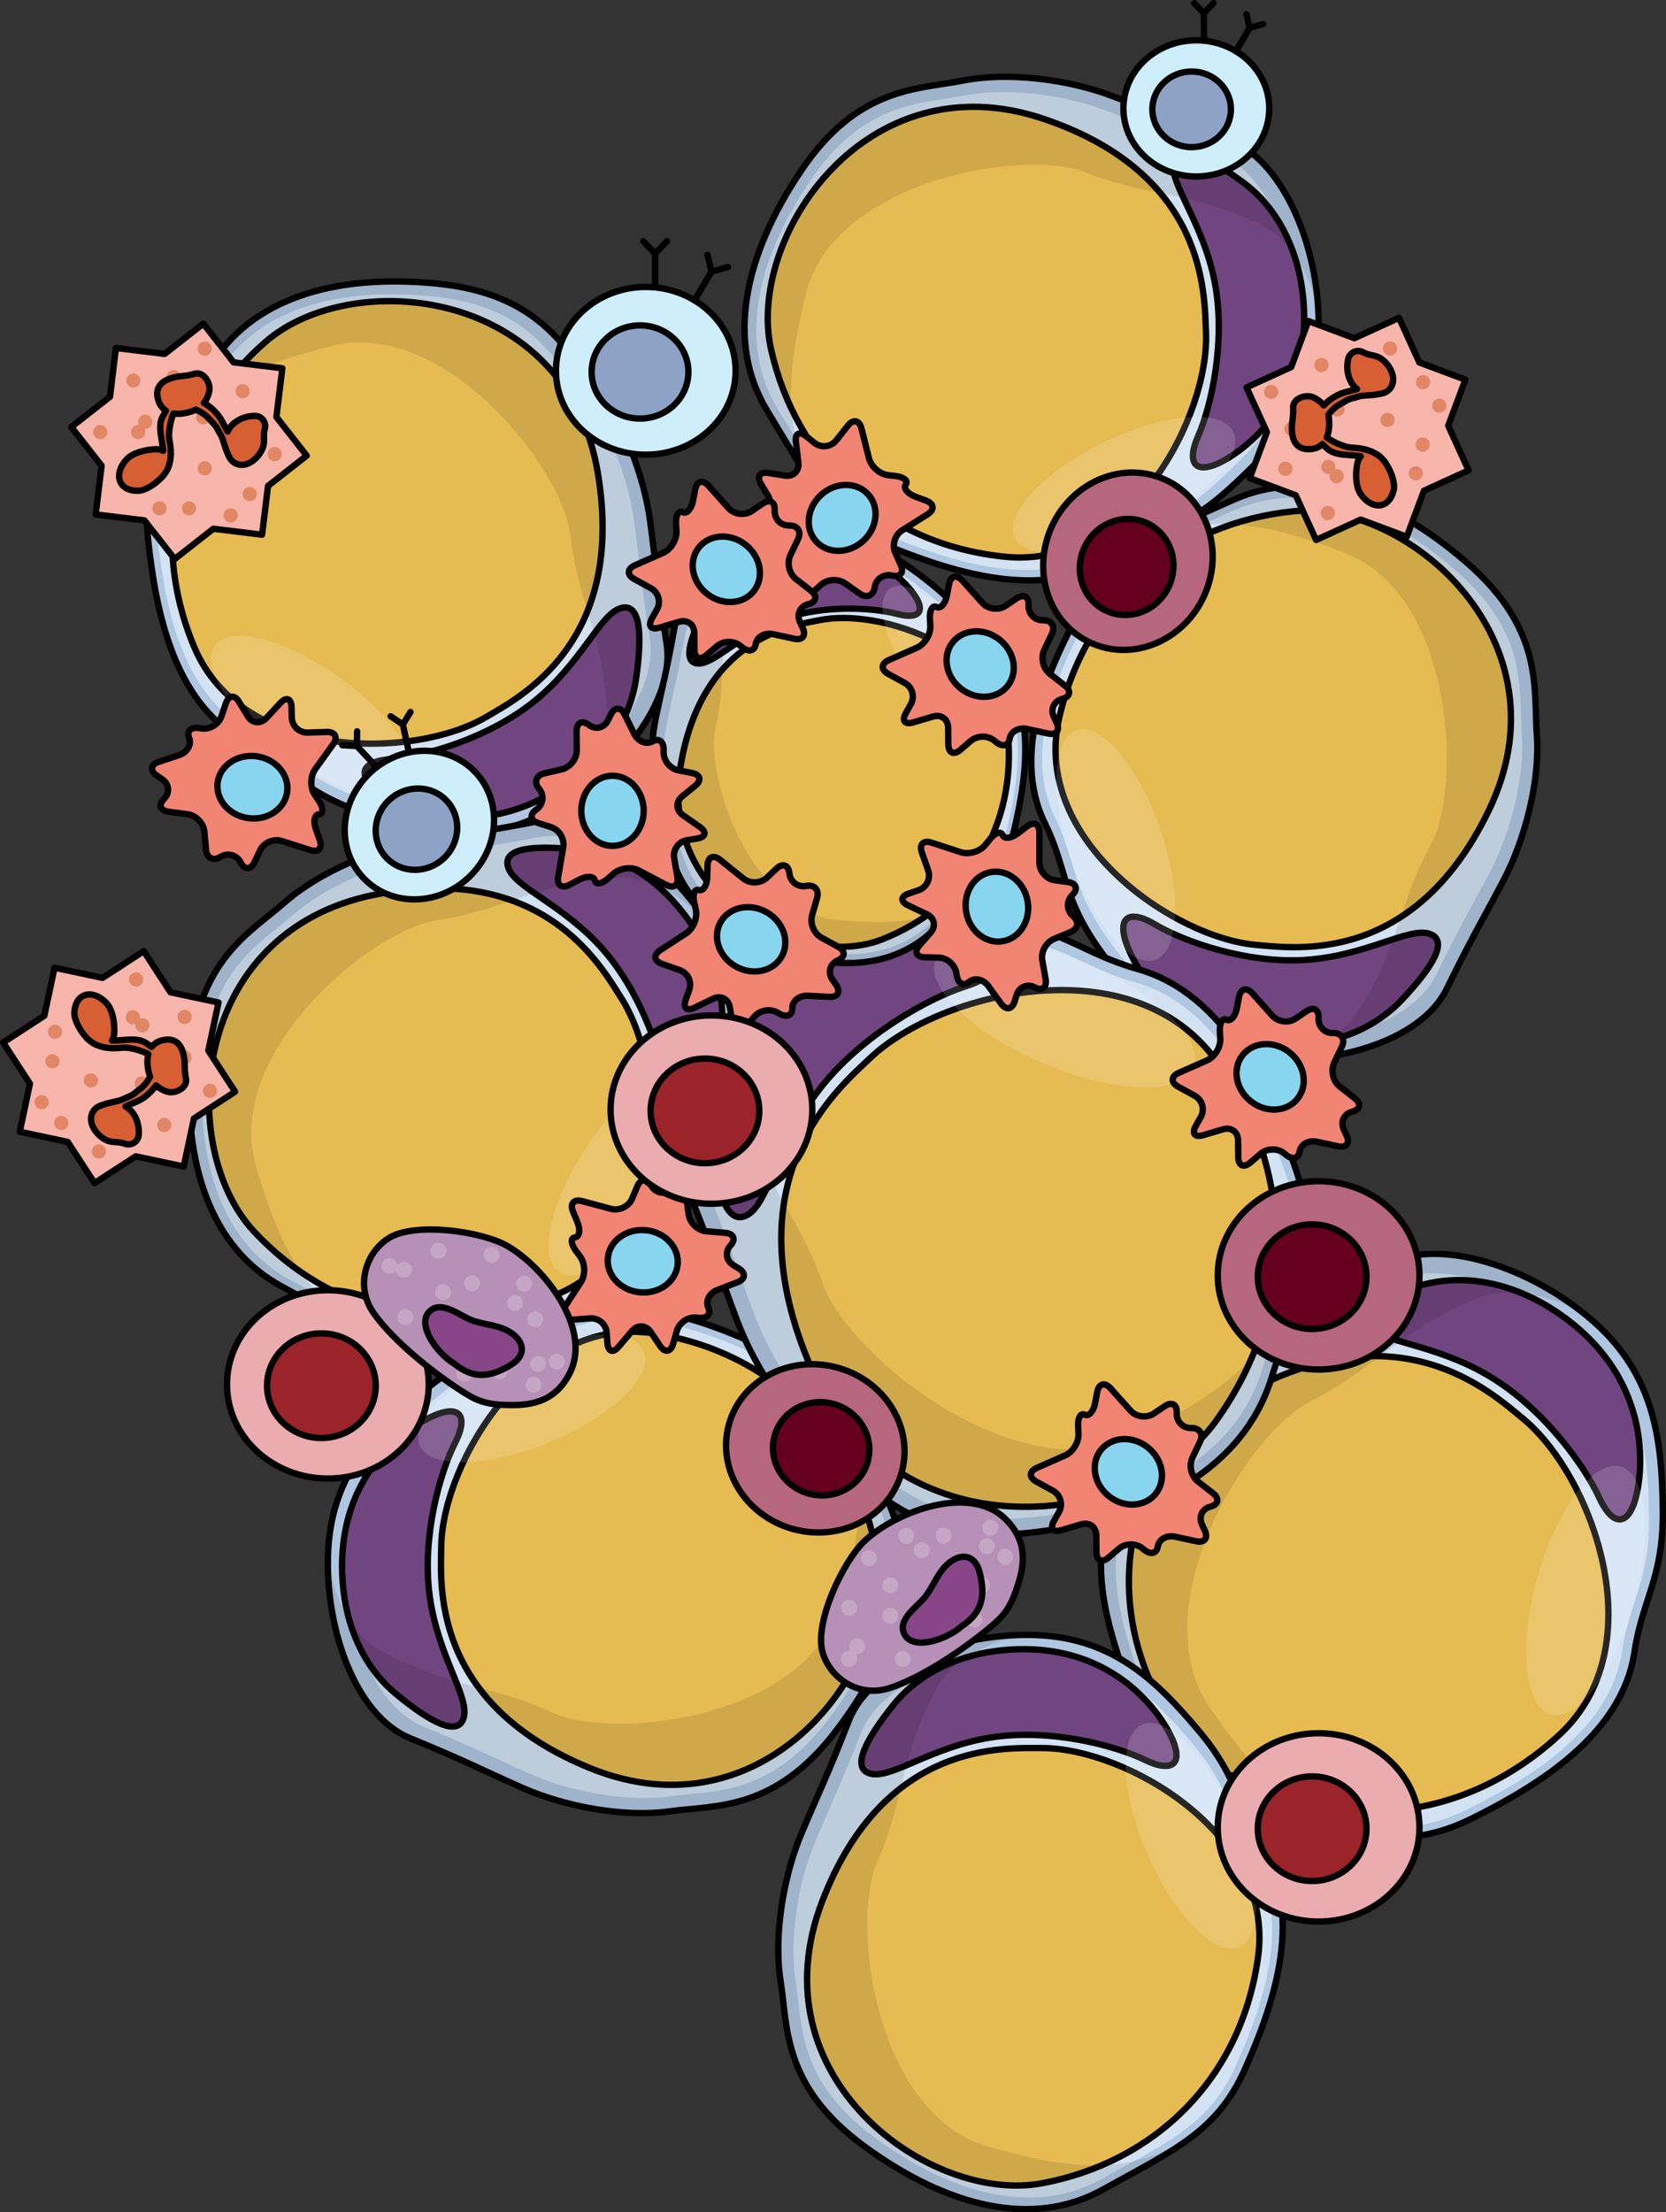 <?xml version="1.0" encoding="utf-8"?>
<!-- Generator: Adobe Illustrator 24.0.1, SVG Export Plug-In . SVG Version: 6.00 Build 0)  -->
<svg version="1.1" id="Camada_1" xmlns="http://www.w3.org/2000/svg" xmlns:xlink="http://www.w3.org/1999/xlink" x="0px" y="0px"
	 width="262.449px" height="348.478px" viewBox="0 0 262.449 348.478" enable-background="new 0 0 262.449 348.478"
	 xml:space="preserve">
<rect x="0" y="0" width="262.449" height="348.478" fill="#333333" stroke="none"/>
<g>
	<g>
		<g>
			<path fill="#B0C7E1" d="M175.08,87.87c6.705-4.38,11.094-4.049,18.641-10.944c7.548-6.894,14.011-14.027,14.002-26.099
				c-0.01-12.072-5.657-25.911-14.569-28.978c-8.915-3.066-11.504-4.302-18.15-6.799c-6.648-2.496-16.056-3.787-23.288-2.358
				c-7.231,1.425-16.603,0.914-25.584,14.304c-8.981,13.391-11.817,26.966-5.251,37.742c6.568,10.774,9.722,17.534,19.655,21.523
				C150.468,90.25,164.609,94.717,175.08,87.87z"/>
			<path fill="none" stroke="#000000" stroke-linecap="round" stroke-linejoin="round" stroke-miterlimit="10" d="M175.08,87.87
				c6.705-4.38,11.094-4.049,18.641-10.944c7.548-6.894,14.011-14.027,14.002-26.099c-0.01-12.072-5.657-25.911-14.569-28.978
				c-8.915-3.066-11.504-4.302-18.15-6.799c-6.648-2.496-16.056-3.787-23.288-2.358c-7.231,1.425-16.603,0.914-25.584,14.304
				c-8.981,13.391-11.817,26.966-5.251,37.742c6.568,10.774,9.722,17.534,19.655,21.523C150.468,90.25,164.609,94.717,175.08,87.87z
				"/>
			<path fill="#D3E3F4" d="M173.968,86.411c6.363-4.158,10.53-3.842,17.691-10.386c7.161-6.543,13.296-13.312,13.286-24.767
				c-0.007-11.457-5.367-24.589-13.824-27.501c-8.46-2.908-10.92-4.083-17.227-6.45c-6.308-2.37-15.238-3.594-22.1-2.241
				c-6.862,1.355-15.756,0.869-24.279,13.577c-8.519,12.707-11.213,25.59-4.981,35.816c6.231,10.229,9.226,16.64,18.653,20.426
				C150.611,88.671,164.032,92.907,173.968,86.411z"/>
			<path fill="#714580" d="M205.122,45.502c-0.869-6.238-3.738-12.668-9.293-16.775c-5.558-4.107-10.344-6.403-10.958-3.061
				c-0.616,3.339,4.647,9.409,6.466,18.668c1.818,9.255-0.497,19.592-2.597,24.368c-1.661,3.778-0.786,5.784,2.561,4.547
				C194.646,72.015,207.678,63.778,205.122,45.502z"/>
			<path fill="#E6BB51" d="M189.982,52.382c-0.248-5.947,0.239-24.839-25.407-33.604c-28.241-9.652-47.075,18.77-43.098,36.294
				c3.977,17.524,17.578,30.776,37.044,32.642C177.989,89.579,190.53,65.5,189.982,52.382z"/>
			<path fill="none" stroke="#000000" stroke-linecap="round" stroke-linejoin="round" stroke-miterlimit="10" d="M205.122,45.502
				c-0.869-6.238-3.738-12.668-9.293-16.775c-5.558-4.107-10.344-6.403-10.958-3.061c-0.616,3.339,4.647,9.409,6.466,18.668
				c1.818,9.255-0.497,19.592-2.597,24.368c-1.661,3.778-0.786,5.784,2.561,4.547C194.646,72.015,207.678,63.778,205.122,45.502z"/>
			<path fill="none" stroke="#000000" stroke-linecap="round" stroke-linejoin="round" stroke-miterlimit="10" d="M189.982,52.382
				c-0.248-5.947,0.239-24.839-25.407-33.604c-28.241-9.652-47.075,18.77-43.098,36.294c3.977,17.524,17.578,30.776,37.044,32.642
				C177.989,89.579,190.53,65.5,189.982,52.382z"/>
			<path opacity="0.15" fill="#FFFFFF" enable-background="new    " d="M183.143,81.583c-9.075,5.167-19.143,7.024-22.494,4.151
				c-3.346-2.876,1.296-9.394,10.375-14.561c9.076-5.167,19.145-7.026,22.493-4.15C196.864,69.896,192.221,76.416,183.143,81.583z"
				/>
		</g>
		<path opacity="0.1" enable-background="new    " d="M120.881,64.739c3.214,5.271,5.61,9.579,8.384,13.073
			c-5.725-9.223-5.788-17.228-2.35-31.395c4.378-18.041,34.425-23.135,44.115-19.247c9.692,3.889,15.668,2.698,27.229,8.034
			c5.434,2.51,8.109,8.304,9.414,13.741c-0.551-11.591-6.063-24.189-14.518-27.097c-8.915-3.066-11.504-4.302-18.15-6.799
			c-6.648-2.496-16.056-3.787-23.288-2.358c-7.231,1.425-16.603,0.914-25.584,14.304C117.15,40.388,114.313,53.963,120.881,64.739z"
			/>
	</g>
	<g>
		<g>
			<path fill="#B0C7E1" d="M164.616,129.694c3.521,7.193,2.653,11.508,8.566,19.847c5.912,8.339,12.195,15.631,24.177,17.109
				c11.982,1.477,26.411-2.424,30.551-10.891c4.141-8.47,5.686-10.887,8.982-17.175c3.295-6.29,5.735-15.467,5.207-22.821
				c-0.524-7.351,1.137-16.59-11.045-27.151c-12.183-10.561-25.306-15.047-36.808-9.858c-11.501,5.191-18.597,7.49-23.779,16.856
				C165.284,104.977,159.11,118.46,164.616,129.694z"/>
			<path fill="none" stroke="#000000" stroke-linecap="round" stroke-linejoin="round" stroke-miterlimit="10" d="M164.616,129.694
				c3.521,7.193,2.653,11.508,8.566,19.847c5.912,8.339,12.195,15.631,24.177,17.109c11.982,1.477,26.411-2.424,30.551-10.891
				c4.141-8.47,5.686-10.887,8.982-17.175c3.295-6.29,5.735-15.467,5.207-22.821c-0.524-7.351,1.137-16.59-11.045-27.151
				c-12.183-10.561-25.306-15.047-36.808-9.858c-11.501,5.191-18.597,7.49-23.779,16.856
				C165.284,104.977,159.11,118.46,164.616,129.694z"/>
			<path fill="#D3E3F4" d="M166.201,128.77c3.342,6.827,2.516,10.923,8.129,18.835c5.611,7.912,11.574,14.834,22.943,16.235
				c11.371,1.403,25.063-2.298,28.994-10.333c3.927-8.037,5.396-10.334,8.522-16.302c3.129-5.968,5.443-14.68,4.945-21.656
				c-0.5-6.977,1.077-15.743-10.485-25.766c-11.562-10.019-24.014-14.279-34.93-9.353c-10.918,4.924-17.649,7.108-22.567,15.996
				C166.834,105.313,160.978,118.111,166.201,128.77z"/>
			<path fill="#714580" d="M202.963,164.724c6.298-0.094,13.032-2.15,17.792-7.157c4.76-5.01,7.627-9.477,4.387-10.498
				c-3.237-1.023-9.909,3.453-19.322,4.119c-9.409,0.665-19.382-2.906-23.863-5.578c-3.545-2.113-5.643-1.492-4.827,1.981
				C177.942,151.064,184.511,165.01,202.963,164.724z"/>
			<path fill="#E6BB51" d="M198,148.852c5.933,0.486,24.62,3.296,36.477-21.076c13.056-26.838-12.831-49.028-30.711-47.239
				c-17.88,1.789-32.706,13.655-36.954,32.743C162.562,132.371,184.914,147.782,198,148.852z"/>
			<path fill="none" stroke="#000000" stroke-linecap="round" stroke-linejoin="round" stroke-miterlimit="10" d="M202.963,164.724
				c6.298-0.094,13.032-2.15,17.792-7.157c4.76-5.01,7.627-9.477,4.387-10.498c-3.237-1.023-9.909,3.453-19.322,4.119
				c-9.409,0.665-19.382-2.906-23.863-5.578c-3.545-2.113-5.643-1.492-4.827,1.981C177.942,151.064,184.511,165.01,202.963,164.724z
				"/>
			<path fill="none" stroke="#000000" stroke-linecap="round" stroke-linejoin="round" stroke-miterlimit="10" d="M198,148.852
				c5.933,0.486,24.62,3.296,36.477-21.076c13.056-26.838-12.831-49.028-30.711-47.239c-17.88,1.789-32.706,13.655-36.954,32.743
				C162.562,132.371,184.914,147.782,198,148.852z"/>
			<path opacity="0.15" fill="#FFFFFF" enable-background="new    " d="M169.863,138.471c-4.01-9.642-4.613-19.862-1.35-22.834
				c3.266-2.967,9.163,2.443,13.173,12.089c4.01,9.643,4.615,19.865,1.349,22.833C179.771,153.526,173.872,148.115,169.863,138.471z
				"/>
		</g>
		<path opacity="0.1" enable-background="new    " d="M194.244,78.756c-5.627,2.541-10.197,4.388-14.006,6.71
			c9.858-4.546,17.81-3.623,31.445,1.533c17.364,6.566,18.72,37.011,13.669,46.149c-5.053,9.14-4.607,15.217-11.325,26.032
			c-3.16,5.084-9.239,7.025-14.795,7.65c11.571,0.88,24.752-3.038,28.678-11.071c4.141-8.47,5.686-10.887,8.982-17.175
			c3.295-6.29,5.735-15.467,5.207-22.821c-0.524-7.351,1.137-16.59-11.045-27.151C218.87,78.052,205.747,73.565,194.244,78.756z"/>
	</g>
	<g>
		<g>
			<path fill="#B0C7E1" d="M38.268,116.565c7.027,3.841,8.809,7.866,18.451,11.262c9.641,3.397,18.981,5.725,29.618,0.015
				c10.636-5.711,20.167-17.225,18.661-26.528c-1.508-9.307-1.641-12.172-2.579-19.209c-0.94-7.039-4.245-15.941-8.921-21.641
				c-4.671-5.7-8.648-14.203-24.692-15.795c-16.045-1.592-29.35,2.32-35.747,13.198c-6.394,10.878-10.863,16.851-9.688,27.491
				C24.546,95.996,27.287,110.57,38.268,116.565z"/>
			<path fill="none" stroke="#000000" stroke-linecap="round" stroke-linejoin="round" stroke-miterlimit="10" d="M38.268,116.565
				c7.027,3.841,8.809,7.866,18.451,11.262c9.641,3.397,18.981,5.725,29.618,0.015c10.636-5.711,20.167-17.225,18.661-26.528
				c-1.508-9.307-1.641-12.172-2.579-19.209c-0.94-7.039-4.245-15.941-8.921-21.641c-4.671-5.7-8.648-14.203-24.692-15.795
				c-16.045-1.592-29.35,2.32-35.747,13.198c-6.394,10.878-10.863,16.851-9.688,27.491C24.546,95.996,27.287,110.57,38.268,116.565z
				"/>
			<path fill="#D3E3F4" d="M39.029,114.895c6.67,3.645,8.36,7.466,17.51,10.688c9.149,3.222,18.014,5.432,28.106,0.013
				c10.095-5.418,19.139-16.344,17.711-25.174c-1.433-8.83-1.559-11.553-2.451-18.231c-0.89-6.68-4.029-15.129-8.462-20.538
				c-4.436-5.409-8.208-13.477-23.435-14.988c-15.224-1.508-27.852,2.203-33.922,12.526c-6.073,10.323-10.309,15.992-9.194,26.088
				C26.005,95.375,28.611,109.206,39.029,114.895z"/>
			<path fill="#714580" d="M89.802,123.034c5.088-3.712,9.4-9.278,10.397-16.115c0.995-6.839,0.758-12.142-2.477-11.104
				c-3.234,1.034-6.098,8.54-13.4,14.517c-7.299,5.974-17.504,8.815-22.706,9.22c-4.115,0.321-5.469,2.039-2.798,4.404
				C61.485,126.323,74.9,133.919,89.802,123.034z"/>
			<path fill="#E6BB51" d="M76.587,112.938c5.125-3.028,22.007-11.521,17.62-38.266c-4.831-29.451-38.779-32.629-52.346-20.846
				c-13.568,11.782-18.825,30.03-11.275,48.069C38.136,119.936,65.283,119.618,76.587,112.938z"/>
			<path fill="none" stroke="#000000" stroke-linecap="round" stroke-linejoin="round" stroke-miterlimit="10" d="M89.802,123.034
				c5.088-3.712,9.4-9.278,10.397-16.115c0.995-6.839,0.758-12.142-2.477-11.104c-3.234,1.034-6.098,8.54-13.4,14.517
				c-7.299,5.974-17.504,8.815-22.706,9.22c-4.115,0.321-5.469,2.039-2.798,4.404C61.485,126.323,74.9,133.919,89.802,123.034z"/>
			<path fill="none" stroke="#000000" stroke-linecap="round" stroke-linejoin="round" stroke-miterlimit="10" d="M76.587,112.938
				c5.125-3.028,22.007-11.521,17.62-38.266c-4.831-29.451-38.779-32.629-52.346-20.846c-13.568,11.782-18.825,30.03-11.275,48.069
				C38.136,119.936,65.283,119.618,76.587,112.938z"/>
			<path opacity="0.15" fill="#FFFFFF" enable-background="new    " d="M47.618,120.703c-8.84-5.559-15.232-13.556-14.283-17.866
				c0.955-4.308,8.892-3.294,17.734,2.268c8.841,5.56,15.236,13.557,14.282,17.866C64.4,127.277,56.46,126.264,47.618,120.703z"/>
		</g>
		<path opacity="0.1" enable-background="new    " d="M33.058,57.867c-3.128,5.323-5.794,9.469-7.563,13.564
			c5.426-9.403,12.451-13.239,26.562-16.899c17.969-4.662,36.651,19.416,37.801,29.793c1.15,10.38,5.022,15.085,5.779,27.795
			c0.354,5.975-3.49,11.07-7.665,14.787c9.957-5.961,18.458-16.769,17.027-25.595c-1.508-9.307-1.641-12.172-2.579-19.209
			c-0.94-7.039-4.245-15.941-8.921-21.641c-4.671-5.7-8.648-14.203-24.692-15.795C52.76,43.077,39.454,46.988,33.058,57.867z"/>
	</g>
	<g>
		<g>
			<path fill="#B0C7E1" d="M102.803,195.437c3.605-7.151,7.568-9.067,10.64-18.816c3.074-9.749,5.089-19.161-0.973-29.602
				c-6.062-10.44-17.888-19.581-27.136-17.766c-9.251,1.818-12.111,2.046-19.112,3.218c-7.003,1.174-15.79,4.775-21.331,9.637
				c-5.541,4.859-13.907,9.117-14.963,25.205c-1.056,16.089,3.297,29.256,14.382,35.287c11.085,6.028,17.204,10.295,27.798,8.766
				C82.702,209.838,97.177,206.612,102.803,195.437z"/>
			<path fill="none" stroke="#000000" stroke-linecap="round" stroke-linejoin="round" stroke-miterlimit="10" d="M102.803,195.437
				c3.605-7.151,7.568-9.067,10.64-18.816c3.074-9.749,5.089-19.161-0.973-29.602c-6.062-10.44-17.888-19.581-27.136-17.766
				c-9.251,1.818-12.111,2.046-19.112,3.218c-7.003,1.174-15.79,4.775-21.331,9.637c-5.541,4.859-13.907,9.117-14.963,25.205
				c-1.056,16.089,3.297,29.256,14.382,35.287c11.085,6.028,17.204,10.295,27.798,8.766
				C82.702,209.838,97.177,206.612,102.803,195.437z"/>
			<path fill="#D3E3F4" d="M101.108,194.732c3.421-6.788,7.184-8.604,10.098-17.857c2.915-9.252,4.829-18.185-0.924-28.091
				c-5.752-9.909-16.973-18.584-25.751-16.862c-8.778,1.726-11.495,1.943-18.139,3.057c-6.646,1.112-14.986,4.531-20.245,9.142
				c-5.258,4.613-13.196,8.652-14.198,23.922c-0.999,15.266,3.13,27.763,13.65,33.486c10.52,5.726,16.327,9.77,26.38,8.319
				C82.033,208.4,95.77,205.335,101.108,194.732z"/>
			<path fill="#714580" d="M107.55,143.716c-3.88-4.961-9.586-9.086-16.452-9.854c-6.868-0.767-12.16-0.353-11.016,2.846
				c1.141,3.198,8.739,5.81,14.955,12.909c6.214,7.096,9.394,17.2,9.972,22.386c0.458,4.102,2.221,5.398,4.495,2.65
				C111.781,171.908,118.925,158.247,107.55,143.716z"/>
			<path fill="#E6BB51" d="M97.901,157.261c-3.197-5.021-12.248-21.61-38.832-16.334c-29.274,5.81-31.318,39.845-19.09,53.012
				c12.228,13.167,30.641,17.813,48.418,9.666C106.176,195.457,104.953,168.335,97.901,157.261z"/>
			<path fill="none" stroke="#000000" stroke-linecap="round" stroke-linejoin="round" stroke-miterlimit="10" d="M107.55,143.716
				c-3.88-4.961-9.586-9.086-16.452-9.854c-6.868-0.767-12.16-0.353-11.016,2.846c1.141,3.198,8.739,5.81,14.955,12.909
				c6.214,7.096,9.394,17.2,9.972,22.386c0.458,4.102,2.221,5.398,4.495,2.65C111.781,171.908,118.925,158.247,107.55,143.716z"/>
			<path fill="none" stroke="#000000" stroke-linecap="round" stroke-linejoin="round" stroke-miterlimit="10" d="M97.901,157.261
				c-3.197-5.021-12.248-21.61-38.832-16.334c-29.274,5.81-31.318,39.845-19.09,53.012c12.228,13.167,30.641,17.813,48.418,9.666
				C106.176,195.457,104.953,168.335,97.901,157.261z"/>
			<path opacity="0.15" fill="#FFFFFF" enable-background="new    " d="M106.626,185.954c-5.261,9.021-13.04,15.676-17.38,14.871
				c-4.337-0.81-3.589-8.778,1.675-17.8c5.262-9.021,13.041-15.679,17.38-14.869C112.637,168.962,111.889,176.933,106.626,185.954z"
				/>
		</g>
		<path opacity="0.1" enable-background="new    " d="M44.311,202.602c5.424,2.949,9.657,5.475,13.809,7.107
			c-9.578-5.109-13.647-12.003-17.776-25.984c-5.258-17.804,18.184-37.278,28.516-38.773c10.336-1.496,14.909-5.522,27.587-6.702
			c5.96-0.553,11.18,3.119,15.035,7.168c-6.289-9.752-17.375-17.888-26.148-16.165c-9.251,1.817-12.111,2.046-19.112,3.218
			c-7.003,1.174-15.79,4.775-21.331,9.637c-5.541,4.859-13.907,9.117-14.963,25.205C28.873,183.404,33.225,196.572,44.311,202.602z"
			/>
	</g>
	<g>
		<g>
			<path fill="#B0C7E1" d="M86.435,208.92c-6.946,3.986-11.309,3.404-19.24,9.853c-7.932,6.447-14.795,13.196-15.482,25.249
				c-0.686,12.053,4.156,26.194,12.876,29.769c8.724,3.575,11.237,4.958,17.728,7.833c6.493,2.874,15.811,4.705,23.114,3.696
				c7.301-1.006,16.628,0.043,26.366-12.807c9.737-12.851,13.351-26.24,7.416-37.377c-5.936-11.134-8.696-18.065-18.383-22.62
				C111.143,207.961,97.283,202.687,86.435,208.92z"/>
			<path fill="none" stroke="#000000" stroke-linecap="round" stroke-linejoin="round" stroke-miterlimit="10" d="M86.435,208.92
				c-6.946,3.986-11.309,3.404-19.24,9.853c-7.932,6.447-14.795,13.196-15.482,25.249c-0.686,12.053,4.156,26.194,12.876,29.769
				c8.724,3.575,11.237,4.958,17.728,7.833c6.493,2.874,15.811,4.705,23.114,3.696c7.301-1.006,16.628,0.043,26.366-12.807
				c9.737-12.851,13.351-26.24,7.416-37.377c-5.936-11.134-8.696-18.065-18.383-22.62C111.143,207.961,97.283,202.687,86.435,208.92
				z"/>
			<path fill="#D3E3F4" d="M87.461,210.441c-6.592,3.784-10.733,3.229-18.26,9.35c-7.526,6.119-14.041,12.524-14.691,23.961
				c-0.653,11.439,3.942,24.858,12.217,28.252c8.278,3.39,10.667,4.705,16.827,7.432c6.161,2.73,15.006,4.466,21.934,3.511
				c6.929-0.958,15.78,0.04,25.021-12.156c9.237-12.195,12.669-24.901,7.036-35.47c-5.631-10.571-8.253-17.144-17.445-21.466
				C110.91,209.53,97.755,204.528,87.461,210.441z"/>
			<path fill="#714580" d="M54.003,249.488c0.508,6.278,3.002,12.862,8.312,17.283c5.312,4.421,9.958,6.988,10.763,3.687
				c0.808-3.298-4.098-9.661-5.38-19.009c-1.282-9.345,1.625-19.531,3.997-24.178c1.876-3.676,1.117-5.729-2.294-4.687
				C65.988,223.622,52.504,231.094,54.003,249.488z"/>
			<path fill="#E6BB51" d="M69.514,243.491c-0.095,5.952-1.67,24.784,23.429,35.012c27.638,11.262,48.078-16.027,45.117-33.751
				c-2.961-17.724-15.777-31.737-35.103-34.721C83.629,207.046,69.722,230.363,69.514,243.491z"/>
			<path fill="none" stroke="#000000" stroke-linecap="round" stroke-linejoin="round" stroke-miterlimit="10" d="M54.003,249.488
				c0.508,6.278,3.002,12.862,8.312,17.283c5.312,4.421,9.958,6.988,10.763,3.687c0.808-3.298-4.098-9.661-5.38-19.009
				c-1.282-9.345,1.625-19.531,3.997-24.178c1.876-3.676,1.117-5.729-2.294-4.687C65.988,223.622,52.504,231.094,54.003,249.488z"/>
			<path fill="none" stroke="#000000" stroke-linecap="round" stroke-linejoin="round" stroke-miterlimit="10" d="M69.514,243.491
				c-0.095,5.952-1.67,24.784,23.429,35.012c27.638,11.262,48.078-16.027,45.117-33.751c-2.961-17.724-15.777-31.737-35.103-34.721
				C83.629,207.046,69.722,230.363,69.514,243.491z"/>
			<path opacity="0.15" fill="#FFFFFF" enable-background="new    " d="M78.023,214.732c9.357-4.635,19.516-5.91,22.696-2.849
				c3.175,3.064-1.835,9.304-11.196,13.939c-9.359,4.635-19.518,5.912-22.695,2.848C63.651,225.609,68.663,219.367,78.023,214.732z"
				/>
		</g>
		<path opacity="0.1" enable-background="new    " d="M139.212,235.134c-2.905-5.447-5.049-9.887-7.617-13.534
			c5.184,9.538,4.786,17.533,0.538,31.478c-5.41,17.758-35.7,21.113-45.15,16.674c-9.452-4.441-15.487-3.596-26.721-9.589
			c-5.281-2.819-7.617-8.757-8.607-14.26c-0.117,11.604,4.659,24.498,12.933,27.888c8.724,3.575,11.237,4.958,17.728,7.833
			c6.493,2.874,15.811,4.705,23.114,3.696c7.301-1.006,16.628,0.043,26.366-12.807C141.534,259.66,145.148,246.271,139.212,235.134z
			"/>
	</g>
	<g>
		<g>
			<path fill="#B0C7E1" d="M257.481,260.214c1.254-8.397,4.608-11.641,4.463-22.477c-0.143-10.836-1.241-20.98-10.81-29.479
				c-9.57-8.497-24.511-13.773-33.219-8.874c-8.71,4.902-11.513,6.082-18.172,9.587c-6.661,3.508-14.311,10.051-18.274,16.786
				c-3.965,6.732-10.973,13.796-6.693,30.344c4.28,16.548,13.036,28.358,26.198,30.748c13.161,2.388,20.739,4.651,30.897-0.407
				C242.028,281.387,255.529,273.332,257.481,260.214z"/>
			<path fill="none" stroke="#000000" stroke-linecap="round" stroke-linejoin="round" stroke-miterlimit="10" d="M257.481,260.214
				c1.254-8.397,4.608-11.641,4.463-22.477c-0.143-10.836-1.241-20.98-10.81-29.479c-9.57-8.497-24.511-13.773-33.219-8.874
				c-8.71,4.902-11.513,6.082-18.172,9.587c-6.661,3.508-14.311,10.051-18.274,16.786c-3.965,6.732-10.973,13.796-6.693,30.344
				c4.28,16.548,13.036,28.358,26.198,30.748c13.161,2.388,20.739,4.651,30.897-0.407
				C242.028,281.387,255.529,273.332,257.481,260.214z"/>
			<path fill="#D3E3F4" d="M255.542,260.067c1.19-7.97,4.375-11.048,4.236-21.331c-0.138-10.282-1.178-19.911-10.259-27.973
				c-9.081-8.066-23.259-13.072-31.524-8.424c-8.264,4.653-10.927,5.774-17.246,9.102c-6.322,3.327-13.582,9.539-17.345,15.927
				c-3.761,6.391-10.411,13.093-6.35,28.798c4.064,15.701,12.371,26.91,24.862,29.178c12.492,2.27,19.681,4.414,29.321-0.386
				C240.877,280.161,253.688,272.514,255.542,260.067z"/>
			<path fill="#714580" d="M245.084,206.568c-5.554-3.706-12.668-5.964-19.836-4.456c-7.169,1.509-12.359,3.684-10.145,6.524
				c2.211,2.84,10.727,2.947,19.343,8.029c8.612,5.08,15.17,14.196,17.473,19.225c1.823,3.977,4.028,4.697,5.406,1.175
				C258.706,233.544,261.362,217.419,245.084,206.568z"/>
			<path fill="#E6BB51" d="M239.868,223.408c-4.886-3.993-19.507-17.688-44.519-3.548c-27.542,15.571-18.296,50.514-1.613,59.709
				c16.683,9.195,36.763,7.757,51.955-6.348C260.885,259.113,250.646,232.215,239.868,223.408z"/>
			<path fill="none" stroke="#000000" stroke-linecap="round" stroke-linejoin="round" stroke-miterlimit="10" d="M245.084,206.568
				c-5.554-3.706-12.668-5.964-19.836-4.456c-7.169,1.509-12.359,3.684-10.145,6.524c2.211,2.84,10.727,2.947,19.343,8.029
				c8.612,5.08,15.17,14.196,17.473,19.225c1.823,3.977,4.028,4.697,5.406,1.175C258.706,233.544,261.362,217.419,245.084,206.568z"
				/>
			<path fill="none" stroke="#000000" stroke-linecap="round" stroke-linejoin="round" stroke-miterlimit="10" d="M239.868,223.408
				c-4.886-3.993-19.507-17.688-44.519-3.548c-27.542,15.571-18.296,50.514-1.613,59.709c16.683,9.195,36.763,7.757,51.955-6.348
				C260.885,259.113,250.646,232.215,239.868,223.408z"/>
			<path opacity="0.15" fill="#FFFFFF" enable-background="new    " d="M258.182,249.397c-2.301,10.828-7.922,20.112-12.559,20.743
				c-4.636,0.624-6.528-7.645-4.225-18.476c2.301-10.829,7.922-20.116,12.559-20.741
				C258.59,230.295,260.484,238.567,258.182,249.397z"/>
		</g>
		<path opacity="0.1" enable-background="new    " d="M200.975,286.852c6.44,1.167,11.54,2.305,16.262,2.569
			c-11.34-1.963-17.725-7.552-26.525-20.256c-11.207-16.177,5.926-43.568,15.832-48.505c9.909-4.938,13.175-10.511,25.547-15.909
			c5.817-2.536,12.291-0.573,17.517,2.223c-9.57-7.729-23.433-12.239-31.693-7.59c-8.71,4.902-11.513,6.082-18.172,9.587
			c-6.661,3.508-14.311,10.051-18.274,16.786c-3.965,6.732-10.973,13.796-6.693,30.344
			C179.057,272.652,187.812,284.463,200.975,286.852z"/>
	</g>
	<g>
		<g>
			<path fill="#B0C7E1" d="M199.005,291.628c-4.114-6.871-3.612-11.244-10.206-19.055c-6.593-7.812-13.467-14.55-25.531-15.014
				c-12.063-0.463-26.113,4.638-29.526,13.422c-3.413,8.788-4.75,11.327-7.505,17.869c-2.754,6.545-4.413,15.895-3.269,23.178
				c1.141,7.281,0.263,16.626,13.291,26.125c13.029,9.499,26.482,12.865,37.507,6.726c11.023-6.141,17.901-9.028,22.277-18.797
				C200.419,316.314,205.436,302.359,199.005,291.628z"/>
			<path fill="none" stroke="#000000" stroke-linecap="round" stroke-linejoin="round" stroke-miterlimit="10" d="M199.005,291.628
				c-4.114-6.871-3.612-11.244-10.206-19.055c-6.593-7.812-13.467-14.55-25.531-15.014c-12.063-0.463-26.113,4.638-29.526,13.422
				c-3.413,8.788-4.75,11.327-7.505,17.869c-2.754,6.545-4.413,15.895-3.269,23.178c1.141,7.281,0.263,16.626,13.291,26.125
				c13.029,9.499,26.482,12.865,37.507,6.726c11.023-6.141,17.901-9.028,22.277-18.797
				C200.419,316.314,205.436,302.359,199.005,291.628z"/>
			<path fill="#D3E3F4" d="M197.503,292.682c-3.905-6.521-3.426-10.672-9.685-18.084c-6.257-7.412-12.781-13.808-24.228-14.247
				c-11.449-0.442-24.781,4.399-28.022,12.736c-3.237,8.339-4.507,10.751-7.121,16.961c-2.616,6.21-4.189,15.086-3.106,21.995
				c1.085,6.91,0.251,15.778,12.615,24.793c12.364,9.011,25.131,12.207,35.594,6.381c10.465-5.825,16.989-8.567,21.141-17.838
				C198.846,316.11,203.605,302.865,197.503,292.682z"/>
			<path fill="#714580" d="M157.846,259.949c-6.267,0.624-12.805,3.238-17.126,8.629c-4.322,5.393-6.803,10.085-3.488,10.829
				c3.312,0.747,9.584-4.275,18.907-5.73c9.32-1.454,19.558,1.265,24.248,3.55c3.71,1.808,5.749,1.012,4.644-2.38
				C183.928,271.455,176.209,258.111,157.846,259.949z"/>
			<path fill="#E6BB51" d="M164.128,275.347c-5.952,0.015-24.81-1.213-34.574,24.071c-10.751,27.841,16.911,47.775,34.577,44.487
				c17.666-3.287,31.441-16.359,34.068-35.737C200.826,288.788,177.258,275.313,164.128,275.347z"/>
			<path fill="none" stroke="#000000" stroke-linecap="round" stroke-linejoin="round" stroke-miterlimit="10" d="M157.846,259.949
				c-6.267,0.624-12.805,3.238-17.126,8.629c-4.322,5.393-6.803,10.085-3.488,10.829c3.312,0.747,9.584-4.275,18.907-5.73
				c9.32-1.454,19.558,1.265,24.248,3.55c3.71,1.808,5.749,1.012,4.644-2.38C183.928,271.455,176.209,258.111,157.846,259.949z"/>
			<path fill="none" stroke="#000000" stroke-linecap="round" stroke-linejoin="round" stroke-miterlimit="10" d="M164.128,275.347
				c-5.952,0.015-24.81-1.213-34.574,24.071c-10.751,27.841,16.911,47.775,34.577,44.487c17.666-3.287,31.441-16.359,34.068-35.737
				C200.826,288.788,177.258,275.313,164.128,275.347z"/>
			<path opacity="0.15" fill="#FFFFFF" enable-background="new    " d="M193.038,283.324c4.807,9.27,6.268,19.403,3.267,22.639
				c-3.005,3.231-9.336-1.663-14.143-10.938c-4.807-9.272-6.271-19.406-3.265-22.638
				C181.898,269.156,188.231,274.052,193.038,283.324z"/>
		</g>
		<path opacity="0.1" enable-background="new    " d="M173.768,344.879c5.393-3.005,9.792-5.23,13.391-7.865
			c-9.441,5.359-17.442,5.109-31.463,1.118c-17.855-5.081-21.768-35.305-17.504-44.835c4.266-9.533,3.31-15.55,9.095-26.893
			c2.721-5.332,8.616-7.777,14.099-8.868c-11.604,0.097-24.408,5.11-27.645,13.445c-3.413,8.788-4.75,11.327-7.505,17.869
			c-2.754,6.545-4.413,15.895-3.269,23.178c1.141,7.281,0.263,16.626,13.291,26.125C149.289,347.652,162.742,351.02,173.768,344.879
			z"/>
	</g>
	<g>
		<g>
			<path fill="#B0C7E1" d="M179.201,152.64c-8.885-2.494-11.929-6.553-23.635-7.869c-11.706-1.318-22.797-1.514-33.263,7.652
				c-10.466,9.166-18.187,24.564-14.086,34.621c4.103,10.06,4.995,13.244,7.87,20.903c2.878,7.661,8.895,16.801,15.621,21.992
				c6.721,5.192,13.388,13.71,31.817,11.344c18.43-2.367,32.358-10.204,36.725-24.076c4.364-13.871,7.835-21.735,3.761-33.379
				C199.936,172.185,193.084,156.529,179.201,152.64z"/>
			<path fill="none" stroke="#000000" stroke-linecap="round" stroke-linejoin="round" stroke-miterlimit="10" d="M179.201,152.64
				c-8.885-2.494-11.929-6.553-23.635-7.869c-11.706-1.318-22.797-1.514-33.263,7.652c-10.466,9.166-18.187,24.564-14.086,34.621
				c4.103,10.06,4.995,13.244,7.87,20.903c2.878,7.661,8.895,16.801,15.621,21.992c6.721,5.192,13.388,13.71,31.817,11.344
				c18.43-2.367,32.358-10.204,36.725-24.076c4.364-13.871,7.835-21.735,3.761-33.379
				C199.936,172.185,193.084,156.529,179.201,152.64z"/>
			<path fill="#D3E3F4" d="M178.778,154.712c-8.434-2.366-11.321-6.22-22.43-7.468c-11.108-1.249-21.635-1.436-31.565,7.262
				c-9.934,8.698-17.26,23.309-13.371,32.855c3.895,9.545,4.742,12.57,7.472,19.838c2.729,7.27,8.442,15.946,14.82,20.872
				c6.381,4.925,12.706,13.009,30.197,10.763c17.486-2.249,30.706-9.684,34.85-22.849c4.147-13.165,7.436-20.627,3.57-31.676
				C198.457,173.26,191.951,158.403,178.778,154.712z"/>
			<path fill="#714580" d="M119.656,158.718c-4.752,5.486-8.154,12.852-7.503,20.788c0.653,7.937,2.293,13.831,5.657,11.828
				c3.364-1.998,4.637-11.169,11.289-19.771c6.65-8.598,17.374-14.431,23.11-16.232c4.538-1.425,5.614-3.706,2.002-5.67
				C150.603,147.693,133.572,142.637,119.656,158.718z"/>
			<path fill="#E6BB51" d="M137.11,166.633c-4.971,4.727-21.729,18.635-9.879,47.533c13.05,31.821,51.994,26.6,64.179,9.856
				c12.185-16.744,13.364-38.596,0.216-56.898C178.476,148.82,148.074,156.206,137.11,166.633z"/>
			<path fill="none" stroke="#000000" stroke-linecap="round" stroke-linejoin="round" stroke-miterlimit="10" d="M119.656,158.718
				c-4.752,5.486-8.154,12.852-7.503,20.788c0.653,7.937,2.293,13.831,5.657,11.828c3.364-1.998,4.637-11.169,11.289-19.771
				c6.65-8.598,17.374-14.431,23.11-16.232c4.538-1.425,5.614-3.706,2.002-5.67C150.603,147.693,133.572,142.637,119.656,158.718z"
				/>
			<path fill="none" stroke="#000000" stroke-linecap="round" stroke-linejoin="round" stroke-miterlimit="10" d="M137.11,166.633
				c-4.971,4.727-21.729,18.635-9.879,47.533c13.05,31.821,51.994,26.6,64.179,9.856c12.185-16.744,13.364-38.596,0.216-56.898
				C178.476,148.82,148.074,156.206,137.11,166.633z"/>
			<path opacity="0.15" fill="#FFFFFF" enable-background="new    " d="M167.63,150.414c11.366,3.953,20.615,11.278,20.665,16.365
				c0.043,5.085-9.133,6.002-20.502,2.045c-11.367-3.954-20.619-11.279-20.663-16.365
				C147.082,147.376,156.262,146.458,167.63,150.414z"/>
		</g>
		<path opacity="0.1" enable-background="new    " d="M200.249,217.205c2.134-6.787,4.055-12.133,4.981-17.19
			c-3.658,11.963-10.555,18.09-25.453,25.854c-18.971,9.888-46.184-12.314-50.162-23.669c-3.979-11.358-9.545-15.639-13.686-29.716
			c-1.945-6.618,1.053-13.334,4.779-18.59c-9.638,9.271-16.385,23.609-12.494,33.15c4.103,10.06,4.994,13.244,7.87,20.903
			c2.878,7.661,8.895,16.801,15.621,21.992c6.721,5.192,13.388,13.71,31.817,11.344
			C181.954,238.914,195.883,231.077,200.249,217.205z"/>
	</g>
	<g>
		<g>
			<path fill="#B0C7E1" d="M157.084,104.597c-4.005-4.447-4.265-7.727-10.224-12.507c-5.958-4.781-11.968-8.734-20.881-7.34
				c-8.913,1.395-18.483,7.156-19.723,14.089c-1.24,6.936-1.855,8.989-2.935,14.184c-1.079,5.196-0.951,12.291,0.935,17.467
				c1.883,5.175,2.583,12.155,13.503,17.248c10.92,5.093,21.27,5.627,28.473-0.461c7.201-6.088,11.83-9.194,13.634-16.988
				C161.67,122.496,163.343,111.541,157.084,104.597z"/>
			<path fill="none" stroke="#000000" stroke-linecap="round" stroke-linejoin="round" stroke-miterlimit="10" d="M157.084,104.597
				c-4.005-4.447-4.265-7.727-10.224-12.507c-5.958-4.781-11.968-8.734-20.881-7.34c-8.913,1.395-18.483,7.156-19.723,14.089
				c-1.24,6.936-1.855,8.989-2.935,14.184c-1.079,5.196-0.951,12.291,0.935,17.467c1.883,5.175,2.583,12.155,13.503,17.248
				c10.92,5.093,21.27,5.627,28.473-0.461c7.201-6.088,11.83-9.194,13.634-16.988C161.67,122.496,163.343,111.541,157.084,104.597z"
				/>
			<path fill="#D3E3F4" d="M156.134,105.585c-3.801-4.221-4.047-7.334-9.702-11.87c-5.654-4.536-11.358-8.288-19.816-6.964
				c-8.46,1.322-17.54,6.789-18.718,13.369c-1.175,6.581-1.76,8.533-2.783,13.462c-1.025,4.93-0.903,11.665,0.885,16.577
				c1.789,4.912,2.453,11.534,12.816,16.368c10.362,4.83,20.185,5.339,27.02-0.438c6.837-5.777,11.227-8.725,12.939-16.121
				C160.487,122.573,162.073,112.175,156.134,105.585z"/>
			<path fill="#714580" d="M122.346,87.283c-4.507,1.359-8.925,4.216-11.319,8.79c-2.394,4.576-3.539,8.374-1.001,8.443
				c2.536,0.071,6.413-4.513,13.041-6.92c6.625-2.406,14.524-1.885,18.293-0.883c2.981,0.792,4.361-0.085,3.063-2.413
				C143.127,91.971,135.547,83.295,122.346,87.283z"/>
			<path fill="#E6BB51" d="M129.166,97.671c-4.363,0.867-18.369,2.678-21.894,22.623c-3.881,21.963,19.27,32.604,31.753,27.653
				c12.483-4.951,20.705-16.517,19.846-31.106C158.011,102.252,138.79,95.759,129.166,97.671z"/>
			<path fill="none" stroke="#000000" stroke-linecap="round" stroke-linejoin="round" stroke-miterlimit="10" d="M122.346,87.283
				c-4.507,1.359-8.925,4.216-11.319,8.79c-2.394,4.576-3.539,8.374-1.001,8.443c2.536,0.071,6.413-4.513,13.041-6.92
				c6.625-2.406,14.524-1.885,18.293-0.883c2.981,0.792,4.361-0.085,3.063-2.413C143.127,91.971,135.547,83.295,122.346,87.283z"/>
			<path fill="none" stroke="#000000" stroke-linecap="round" stroke-linejoin="round" stroke-miterlimit="10" d="M129.166,97.671
				c-4.363,0.867-18.369,2.678-21.894,22.623c-3.881,21.963,19.27,32.604,31.753,27.653c12.483-4.951,20.705-16.517,19.846-31.106
				C158.011,102.252,138.79,95.759,129.166,97.671z"/>
			<path opacity="0.15" fill="#FFFFFF" enable-background="new    " d="M151.515,99.365c4.858,6.107,7.387,13.328,5.651,16.133
				c-1.739,2.801-7.086,0.122-11.944-5.987c-4.858-6.108-7.389-13.33-5.65-16.132C141.308,90.576,146.656,93.256,151.515,99.365z"/>
		</g>
		<path opacity="0.1" enable-background="new    " d="M146.233,147.277c3.523-2.979,6.429-5.243,8.69-7.693
			c-6.153,5.288-12.056,6.254-22.912,5.344c-13.825-1.159-21.04-22.761-19.283-30.363c1.758-7.604,0.192-11.88,2.803-21.029
			c1.229-4.301,5.2-6.942,9.064-8.53c-8.496,1.739-17.165,7.257-18.34,13.834c-1.24,6.936-1.855,8.989-2.935,14.184
			c-1.079,5.196-0.951,12.291,0.935,17.467c1.883,5.175,2.583,12.155,13.503,17.248C128.68,152.83,139.03,153.365,146.233,147.277z"
			/>
	</g>
	<g>
		<path fill="#F28474" d="M107.58,128.395c-1.108-0.776-1.155-2.108-0.105-2.961l2.04-1.658c1.05-0.853,0.822-1.76-0.506-2.017
			l-2.127-0.411c-1.328-0.257-2.38-1.572-2.338-2.924l0.007-0.235c0.042-1.351-0.74-1.992-1.739-1.423
			c-0.999,0.569-2.305,0.042-2.903-1.171l-1.503-3.045c-0.599-1.213-1.578-1.213-2.177,0l-0.443,0.897
			c-0.599,1.213-1.962,1.547-3.029,0.743c-1.067-0.804-1.932-0.355-1.92,0.998l0.026,2.987c0.012,1.352-1.058,2.709-2.374,3.013
			l-2.728,0.632c-1.318,0.306-1.694,1.397-0.837,2.426c0.857,1.029,0.658,2.502-0.442,3.273c-1.1,0.771-0.945,1.736,0.344,2.143
			l1.973,0.623c1.289,0.407,2.158,1.831,1.929,3.164l-0.798,4.652c-0.229,1.333,0.564,1.909,1.761,1.28l1.577-0.829
			c1.197-0.629,2.301-0.564,2.453,0.145s1.102,0.552,2.11-0.348l0.817-0.729c1.008-0.901,2.814-1.123,4.011-0.493l4.29,2.256
			c1.197,0.629,1.989,0.054,1.761-1.28l-0.503-2.935c-0.229-1.333,0.676-2.602,2.011-2.822l1.628-0.266
			c1.335-0.219,1.52-1.033,0.413-1.808L107.58,128.395z"/>
		<path fill="none" stroke="#000000" stroke-miterlimit="10" d="M107.58,128.395c-1.108-0.776-1.155-2.108-0.105-2.961l2.04-1.658
			c1.05-0.853,0.822-1.76-0.506-2.017l-2.127-0.411c-1.328-0.257-2.38-1.572-2.338-2.924l0.007-0.235
			c0.042-1.351-0.74-1.992-1.739-1.423c-0.999,0.569-2.305,0.042-2.903-1.171l-1.503-3.045c-0.599-1.213-1.578-1.213-2.177,0
			l-0.443,0.897c-0.599,1.213-1.962,1.547-3.029,0.743c-1.067-0.804-1.932-0.355-1.92,0.998l0.026,2.987
			c0.012,1.352-1.058,2.709-2.374,3.013l-2.728,0.632c-1.318,0.306-1.694,1.397-0.837,2.426c0.857,1.029,0.658,2.502-0.442,3.273
			c-1.1,0.771-0.945,1.736,0.344,2.143l1.973,0.623c1.289,0.407,2.158,1.831,1.929,3.164l-0.798,4.652
			c-0.229,1.333,0.564,1.909,1.761,1.28l1.577-0.829c1.197-0.629,2.301-0.564,2.453,0.145s1.102,0.552,2.11-0.348l0.817-0.729
			c1.008-0.901,2.814-1.123,4.011-0.493l4.29,2.256c1.197,0.629,1.989,0.054,1.761-1.28l-0.503-2.935
			c-0.229-1.333,0.676-2.602,2.011-2.822l1.628-0.266c1.335-0.219,1.52-1.033,0.413-1.808L107.58,128.395z"/>
		<path fill="#89D5EF" stroke="#000000" stroke-linecap="round" stroke-linejoin="round" stroke-miterlimit="10" d="
			M101.399,127.717c0,3.05-2.2,5.523-4.913,5.523c-2.714,0-4.914-2.473-4.914-5.523c0-3.05,2.2-5.522,4.914-5.522
			S101.399,124.666,101.399,127.717z"/>
	</g>
	<g>
		<path fill="#F28474" d="M41.963,113.102c-0.922,0.99-2.247,0.853-2.947-0.304l-1.361-2.249c-0.7-1.157-1.63-1.056-2.067,0.224
			l-0.7,2.05c-0.437,1.28-1.884,2.141-3.218,1.913l-0.232-0.039c-1.333-0.228-2.075,0.459-1.649,1.526
			c0.426,1.067-0.276,2.289-1.559,2.714l-3.223,1.069c-1.284,0.426-1.419,1.396-0.3,2.156l0.828,0.563
			c1.119,0.76,1.262,2.156,0.319,3.102c-0.943,0.946-0.618,1.865,0.724,2.039l2.962,0.386c1.341,0.175,2.537,1.42,2.658,2.767
			l0.25,2.789c0.121,1.347,1.15,1.871,2.287,1.163s2.569-0.307,3.181,0.889s1.589,1.175,2.169-0.046l0.889-1.869
			c0.581-1.221,2.111-1.886,3.399-1.475l4.497,1.431c1.288,0.41,1.968-0.296,1.51-1.568l-0.604-1.677
			c-0.458-1.272-0.242-2.357,0.482-2.41s0.699-1.015-0.054-2.138l-0.61-0.909c-0.754-1.123-0.725-2.942,0.064-4.041l2.825-3.938
			c0.788-1.099,0.327-1.963-1.025-1.921l-2.976,0.094c-1.352,0.043-2.485-1.028-2.518-2.38l-0.04-1.649
			c-0.033-1.352-0.814-1.648-1.734-0.658L41.963,113.102z"/>
		<path fill="none" stroke="#000000" stroke-miterlimit="10" d="M41.963,113.102c-0.922,0.99-2.247,0.853-2.947-0.304l-1.361-2.249
			c-0.7-1.157-1.63-1.056-2.067,0.224l-0.7,2.05c-0.437,1.28-1.884,2.141-3.218,1.913l-0.232-0.039
			c-1.333-0.228-2.075,0.459-1.649,1.526c0.426,1.067-0.276,2.289-1.559,2.714l-3.223,1.069c-1.284,0.426-1.419,1.396-0.3,2.156
			l0.828,0.563c1.119,0.76,1.262,2.156,0.319,3.102c-0.943,0.946-0.618,1.865,0.724,2.039l2.962,0.386
			c1.341,0.175,2.537,1.42,2.658,2.767l0.25,2.789c0.121,1.347,1.15,1.871,2.287,1.163s2.569-0.307,3.181,0.889
			s1.589,1.175,2.169-0.046l0.889-1.869c0.581-1.221,2.111-1.886,3.399-1.475l4.497,1.431c1.288,0.41,1.968-0.296,1.51-1.568
			l-0.604-1.677c-0.458-1.272-0.242-2.357,0.482-2.41s0.699-1.015-0.054-2.138l-0.61-0.909c-0.754-1.123-0.725-2.942,0.064-4.041
			l2.825-3.938c0.788-1.099,0.327-1.963-1.025-1.921l-2.976,0.094c-1.352,0.043-2.485-1.028-2.518-2.38l-0.04-1.649
			c-0.033-1.352-0.814-1.648-1.734-0.658L41.963,113.102z"/>
		<path fill="#89D5EF" stroke="#000000" stroke-linecap="round" stroke-linejoin="round" stroke-miterlimit="10" d="M40.44,119.131
			c3.021,0.42,5.168,2.939,4.794,5.627c-0.374,2.688-3.126,4.527-6.148,4.107c-3.021-0.42-5.167-2.939-4.793-5.628
			C34.667,120.548,37.418,118.711,40.44,119.131z"/>
	</g>
	<g>
		<path fill="#F28474" d="M99.562,209.655c0.875-1.032,2.205-0.957,2.958,0.167l1.464,2.184c0.753,1.123,1.677,0.98,2.055-0.319
			l0.604-2.08c0.377-1.299,1.783-2.226,3.126-2.06l0.233,0.028c1.342,0.166,2.052-0.554,1.577-1.601
			c-0.475-1.047,0.169-2.299,1.432-2.784l3.17-1.217c1.263-0.485,1.352-1.461,0.2-2.168l-0.853-0.524
			c-1.153-0.707-1.361-2.095-0.462-3.084s0.53-1.892-0.817-2.004l-2.977-0.248c-1.348-0.112-2.6-1.301-2.783-2.641l-0.379-2.775
			c-0.184-1.34-1.235-1.815-2.339-1.056s-2.552,0.425-3.218-0.741s-1.642-1.101-2.165,0.146l-0.801,1.908
			c-0.523,1.247-2.021,1.981-3.327,1.631l-4.559-1.221c-1.306-0.35-1.952,0.387-1.436,1.636l0.681,1.647
			c0.517,1.25,0.351,2.343-0.37,2.429c-0.721,0.087-0.651,1.046,0.153,2.133l0.651,0.88c0.805,1.087,0.861,2.905,0.124,4.039
			l-2.639,4.065c-0.736,1.134-0.236,1.976,1.113,1.871l2.968-0.232c1.348-0.106,2.53,0.912,2.625,2.261l0.116,1.645
			c0.096,1.349,0.889,1.609,1.763,0.577L99.562,209.655z"/>
		<path fill="none" stroke="#000000" stroke-miterlimit="10" d="M99.562,209.655c0.875-1.032,2.205-0.957,2.958,0.167l1.464,2.184
			c0.753,1.123,1.677,0.98,2.055-0.319l0.604-2.08c0.377-1.299,1.783-2.226,3.126-2.06l0.233,0.028
			c1.342,0.166,2.052-0.554,1.577-1.601c-0.475-1.047,0.169-2.299,1.432-2.784l3.17-1.217c1.263-0.485,1.352-1.461,0.2-2.168
			l-0.853-0.524c-1.153-0.707-1.361-2.095-0.462-3.084s0.53-1.892-0.817-2.004l-2.977-0.248c-1.348-0.112-2.6-1.301-2.783-2.641
			l-0.379-2.775c-0.184-1.34-1.235-1.815-2.339-1.056s-2.552,0.425-3.218-0.741s-1.642-1.101-2.165,0.146l-0.801,1.908
			c-0.523,1.247-2.021,1.981-3.327,1.631l-4.559-1.221c-1.306-0.35-1.952,0.387-1.436,1.636l0.681,1.647
			c0.517,1.25,0.351,2.343-0.37,2.429c-0.721,0.087-0.651,1.046,0.153,2.133l0.651,0.88c0.805,1.087,0.861,2.905,0.124,4.039
			l-2.639,4.065c-0.736,1.134-0.236,1.976,1.113,1.871l2.968-0.232c1.348-0.106,2.53,0.912,2.625,2.261l0.116,1.645
			c0.096,1.349,0.889,1.609,1.763,0.577L99.562,209.655z"/>
		<path fill="#89D5EF" stroke="#000000" stroke-linecap="round" stroke-linejoin="round" stroke-miterlimit="10" d="
			M100.804,203.562c-3.037-0.28-5.298-2.697-5.05-5.399c0.249-2.702,2.913-4.667,5.951-4.387c3.037,0.28,5.297,2.697,5.049,5.4
			C106.505,201.879,103.842,203.842,100.804,203.562z"/>
	</g>
	<g>
		<path fill="#F28474" d="M112.334,157.314c1.218-0.589,2.404,0.019,2.637,1.351l0.454,2.59c0.234,1.332,1.137,1.575,2.008,0.541
			l1.395-1.657c0.871-1.035,2.532-1.313,3.693-0.617l0.202,0.12c1.16,0.695,2.1,0.324,2.09-0.825
			c-0.01-1.149,1.086-2.033,2.437-1.965l3.391,0.171c1.351,0.068,1.828-0.787,1.061-1.901l-0.568-0.824
			c-0.767-1.114-0.395-2.467,0.827-3.007s1.251-1.514,0.065-2.163l-2.621-1.433c-1.187-0.649-1.85-2.243-1.474-3.542l0.777-2.69
			c0.375-1.3-0.394-2.16-1.71-1.913c-1.316,0.247-2.505-0.645-2.643-1.981c-0.137-1.336-1.055-1.671-2.039-0.744l-1.506,1.42
			c-0.984,0.928-2.651,0.993-3.703,0.143l-3.673-2.963c-1.052-0.849-1.942-0.437-1.976,0.915l-0.044,1.782
			c-0.034,1.352-0.628,2.284-1.322,2.071c-0.694-0.213-1.019,0.693-0.724,2.012l0.239,1.069c0.296,1.32-0.39,3.005-1.523,3.743
			l-4.06,2.647c-1.133,0.739-1.016,1.711,0.259,2.161l2.808,0.99c1.275,0.449,1.943,1.859,1.484,3.131l-0.56,1.551
			c-0.459,1.272,0.161,1.831,1.378,1.242L112.334,157.314z"/>
		<path fill="none" stroke="#000000" stroke-miterlimit="10" d="M112.334,157.314c1.218-0.589,2.404,0.019,2.637,1.351l0.454,2.59
			c0.234,1.332,1.137,1.575,2.008,0.541l1.395-1.657c0.871-1.035,2.532-1.313,3.693-0.617l0.202,0.12
			c1.16,0.695,2.1,0.324,2.09-0.825c-0.01-1.149,1.086-2.033,2.437-1.965l3.391,0.171c1.351,0.068,1.828-0.787,1.061-1.901
			l-0.568-0.824c-0.767-1.114-0.395-2.467,0.827-3.007s1.251-1.514,0.065-2.163l-2.621-1.433c-1.187-0.649-1.85-2.243-1.474-3.542
			l0.777-2.69c0.375-1.3-0.394-2.16-1.71-1.913c-1.316,0.247-2.505-0.645-2.643-1.981c-0.137-1.336-1.055-1.671-2.039-0.744
			l-1.506,1.42c-0.984,0.928-2.651,0.993-3.703,0.143l-3.673-2.963c-1.052-0.849-1.942-0.437-1.976,0.915l-0.044,1.782
			c-0.034,1.352-0.628,2.284-1.322,2.071c-0.694-0.213-1.019,0.693-0.724,2.012l0.239,1.069c0.296,1.32-0.39,3.005-1.523,3.743
			l-4.06,2.647c-1.133,0.739-1.016,1.711,0.259,2.161l2.808,0.99c1.275,0.449,1.943,1.859,1.484,3.131l-0.56,1.551
			c-0.459,1.272,0.161,1.831,1.378,1.242L112.334,157.314z"/>
		<path fill="#89D5EF" stroke="#000000" stroke-linecap="round" stroke-linejoin="round" stroke-miterlimit="10" d="
			M115.937,152.247c-2.663-1.486-3.752-4.612-2.43-6.982s4.554-3.086,7.218-1.6c2.663,1.486,3.751,4.612,2.428,6.982
			C121.831,153.018,118.601,153.734,115.937,152.247z"/>
	</g>
	<g>
		<path fill="#F28474" d="M145.995,144.005c1.222,0.58,1.492,1.884,0.601,2.902l-1.733,1.977c-0.892,1.017-0.515,1.873,0.837,1.903
			l2.166,0.048c1.352,0.03,2.61,1.15,2.796,2.49l0.033,0.233c0.185,1.339,1.064,1.84,1.953,1.111s2.265-0.428,3.059,0.667
			l1.992,2.749c0.794,1.095,1.76,0.931,2.146-0.365l0.286-0.959c0.387-1.296,1.674-1.854,2.861-1.241
			c1.187,0.613,1.964,0.025,1.726-1.306l-0.526-2.94c-0.239-1.331,0.588-2.848,1.835-3.369l2.584-1.081
			c1.248-0.523,1.436-1.661,0.418-2.532c-1.018-0.871-1.068-2.356-0.113-3.301c0.955-0.944,0.641-1.87-0.699-2.054l-2.05-0.283
			c-1.339-0.185-2.435-1.443-2.433-2.795l0.006-4.72c0.002-1.352-0.876-1.787-1.951-0.966l-1.416,1.082
			c-1.075,0.821-2.173,0.942-2.443,0.268c-0.269-0.674-1.179-0.36-2.022,0.697l-0.683,0.856c-0.843,1.058-2.585,1.58-3.871,1.16
			l-4.608-1.504c-1.286-0.419-1.97,0.281-1.521,1.557l0.989,2.809c0.449,1.275-0.23,2.679-1.509,3.119l-1.56,0.536
			c-1.279,0.44-1.326,1.273-0.103,1.852L145.995,144.005z"/>
		<path fill="none" stroke="#000000" stroke-miterlimit="10" d="M145.995,144.005c1.222,0.58,1.492,1.884,0.601,2.902l-1.733,1.977
			c-0.892,1.017-0.515,1.873,0.837,1.903l2.166,0.048c1.352,0.03,2.61,1.15,2.796,2.49l0.033,0.233
			c0.185,1.339,1.064,1.84,1.953,1.111s2.265-0.428,3.059,0.667l1.992,2.749c0.794,1.095,1.76,0.931,2.146-0.365l0.286-0.959
			c0.387-1.296,1.674-1.854,2.861-1.241c1.187,0.613,1.964,0.025,1.726-1.306l-0.526-2.94c-0.239-1.331,0.588-2.848,1.835-3.369
			l2.584-1.081c1.248-0.523,1.436-1.661,0.418-2.532c-1.018-0.871-1.068-2.356-0.113-3.301c0.955-0.944,0.641-1.87-0.699-2.054
			l-2.05-0.283c-1.339-0.185-2.435-1.443-2.433-2.795l0.006-4.72c0.002-1.352-0.876-1.787-1.951-0.966l-1.416,1.082
			c-1.075,0.821-2.173,0.942-2.443,0.268c-0.269-0.674-1.179-0.36-2.022,0.697l-0.683,0.856c-0.843,1.058-2.585,1.58-3.871,1.16
			l-4.608-1.504c-1.286-0.419-1.97,0.281-1.521,1.557l0.989,2.809c0.449,1.275-0.23,2.679-1.509,3.119l-1.56,0.536
			c-1.279,0.44-1.326,1.273-0.103,1.852L145.995,144.005z"/>
		<path fill="#89D5EF" stroke="#000000" stroke-linecap="round" stroke-linejoin="round" stroke-miterlimit="10" d="
			M152.202,143.637c-0.512-3.006,1.241-5.814,3.916-6.27c2.675-0.455,5.259,1.613,5.771,4.62c0.512,3.006-1.242,5.813-3.918,6.269
			C155.296,148.712,152.714,146.644,152.202,143.637z"/>
	</g>
	<g>
		<path fill="#F28474" d="M146.978,112.869c1.297-0.384,2.369,0.407,2.384,1.76l0.029,2.629c0.015,1.353,0.867,1.738,1.894,0.858
			l1.645-1.41c1.027-0.88,2.711-0.886,3.744-0.012l0.18,0.151c1.032,0.874,2.02,0.66,2.196-0.476c0.176-1.136,1.4-1.831,2.722-1.545
			l3.319,0.717c1.322,0.286,1.931-0.482,1.354-1.705l-0.427-0.905c-0.577-1.223,0.009-2.498,1.302-2.834
			c1.293-0.336,1.48-1.292,0.413-2.124l-2.355-1.838c-1.066-0.832-1.463-2.513-0.883-3.734l1.202-2.529
			c0.58-1.222-0.04-2.195-1.378-2.164c-1.339,0.031-2.368-1.042-2.288-2.382c0.081-1.34-0.771-1.82-1.892-1.063l-1.715,1.158
			c-1.121,0.757-2.776,0.551-3.677-0.457l-3.146-3.518c-0.901-1.008-1.845-0.745-2.097,0.583l-0.332,1.751
			c-0.252,1.329-0.989,2.152-1.64,1.83c-0.65-0.322-1.118,0.519-1.04,1.869l0.063,1.093c0.078,1.35-0.871,2.902-2.108,3.447
			l-4.435,1.956c-1.237,0.546-1.28,1.524-0.094,2.175l2.611,1.431c1.186,0.65,1.617,2.148,0.959,3.33l-0.804,1.44
			c-0.659,1.181-0.137,1.833,1.159,1.448L146.978,112.869z"/>
		<path fill="none" stroke="#000000" stroke-miterlimit="10" d="M146.978,112.869c1.297-0.384,2.369,0.407,2.384,1.76l0.029,2.629
			c0.015,1.353,0.867,1.738,1.894,0.858l1.645-1.41c1.027-0.88,2.711-0.886,3.744-0.012l0.18,0.151
			c1.032,0.874,2.02,0.66,2.196-0.476c0.176-1.136,1.4-1.831,2.722-1.545l3.319,0.717c1.322,0.286,1.931-0.482,1.354-1.705
			l-0.427-0.905c-0.577-1.223,0.009-2.498,1.302-2.834c1.293-0.336,1.48-1.292,0.413-2.124l-2.355-1.838
			c-1.066-0.832-1.463-2.513-0.883-3.734l1.202-2.529c0.58-1.222-0.04-2.195-1.378-2.164c-1.339,0.031-2.368-1.042-2.288-2.382
			c0.081-1.34-0.771-1.82-1.892-1.063l-1.715,1.158c-1.121,0.757-2.776,0.551-3.677-0.457l-3.146-3.518
			c-0.901-1.008-1.845-0.745-2.097,0.583l-0.332,1.751c-0.252,1.329-0.989,2.152-1.64,1.83c-0.65-0.322-1.118,0.519-1.04,1.869
			l0.063,1.093c0.078,1.35-0.871,2.902-2.108,3.447l-4.435,1.956c-1.237,0.546-1.28,1.524-0.094,2.175l2.611,1.431
			c1.186,0.65,1.617,2.148,0.959,3.33l-0.804,1.44c-0.659,1.181-0.137,1.833,1.159,1.448L146.978,112.869z"/>
		<path fill="#89D5EF" stroke="#000000" stroke-linecap="round" stroke-linejoin="round" stroke-miterlimit="10" d="
			M151.353,108.451c-2.388-1.897-2.957-5.158-1.269-7.283c1.688-2.125,4.993-2.31,7.381-0.412c2.388,1.897,2.956,5.157,1.268,7.283
			C157.045,110.164,153.742,110.348,151.353,108.451z"/>
	</g>
	<g>
		<path fill="#F28474" d="M192.656,177.886c1.297-0.384,2.369,0.407,2.384,1.76l0.029,2.629c0.015,1.353,0.867,1.738,1.894,0.858
			l1.645-1.41c1.027-0.88,2.711-0.886,3.744-0.012l0.18,0.152c1.032,0.874,2.02,0.66,2.196-0.476c0.176-1.136,1.4-1.831,2.722-1.545
			l3.319,0.717c1.322,0.286,1.931-0.482,1.354-1.705l-0.427-0.905c-0.577-1.223,0.009-2.498,1.302-2.834
			c1.293-0.336,1.48-1.292,0.413-2.124l-2.355-1.838c-1.066-0.832-1.463-2.513-0.883-3.734l1.202-2.529
			c0.58-1.222-0.04-2.195-1.378-2.164s-2.368-1.042-2.288-2.382s-0.771-1.82-1.892-1.063l-1.715,1.158
			c-1.121,0.757-2.776,0.551-3.677-0.457l-3.146-3.518c-0.901-1.008-1.845-0.745-2.097,0.583l-0.332,1.751
			c-0.252,1.329-0.989,2.152-1.64,1.83c-0.65-0.322-1.118,0.519-1.04,1.869l0.063,1.093c0.078,1.35-0.871,2.902-2.108,3.447
			l-4.435,1.956c-1.237,0.546-1.28,1.524-0.094,2.175l2.611,1.431c1.186,0.65,1.617,2.148,0.959,3.33l-0.804,1.44
			c-0.659,1.181-0.137,1.833,1.159,1.448L192.656,177.886z"/>
		<path fill="none" stroke="#000000" stroke-miterlimit="10" d="M192.656,177.886c1.297-0.384,2.369,0.407,2.384,1.76l0.029,2.629
			c0.015,1.353,0.867,1.738,1.894,0.858l1.645-1.41c1.027-0.88,2.711-0.886,3.744-0.012l0.18,0.152
			c1.032,0.874,2.02,0.66,2.196-0.476c0.176-1.136,1.4-1.831,2.722-1.545l3.319,0.717c1.322,0.286,1.931-0.482,1.354-1.705
			l-0.427-0.905c-0.577-1.223,0.009-2.498,1.302-2.834c1.293-0.336,1.48-1.292,0.413-2.124l-2.355-1.838
			c-1.066-0.832-1.463-2.513-0.883-3.734l1.202-2.529c0.58-1.222-0.04-2.195-1.378-2.164s-2.368-1.042-2.288-2.382
			s-0.771-1.82-1.892-1.063l-1.715,1.158c-1.121,0.757-2.776,0.551-3.677-0.457l-3.146-3.518c-0.901-1.008-1.845-0.745-2.097,0.583
			l-0.332,1.751c-0.252,1.329-0.989,2.152-1.64,1.83c-0.65-0.322-1.118,0.519-1.04,1.869l0.063,1.093
			c0.078,1.35-0.871,2.902-2.108,3.447l-4.435,1.956c-1.237,0.546-1.28,1.524-0.094,2.175l2.611,1.431
			c1.186,0.65,1.617,2.148,0.959,3.33l-0.804,1.44c-0.659,1.181-0.137,1.833,1.159,1.448L192.656,177.886z"/>
		<path fill="#89D5EF" stroke="#000000" stroke-linecap="round" stroke-linejoin="round" stroke-miterlimit="10" d="
			M197.032,173.468c-2.388-1.897-2.957-5.158-1.269-7.283s4.993-2.31,7.381-0.412c2.388,1.897,2.956,5.157,1.268,7.283
			C202.724,175.182,199.421,175.366,197.032,173.468z"/>
	</g>
	<g>
		<path fill="#F28474" d="M170.32,240.101c1.297-0.384,2.369,0.407,2.384,1.76l0.029,2.629c0.015,1.353,0.867,1.738,1.894,0.858
			l1.645-1.41c1.027-0.88,2.711-0.886,3.744-0.012l0.18,0.151c1.032,0.874,2.02,0.66,2.196-0.476s1.4-1.831,2.722-1.545l3.319,0.717
			c1.322,0.286,1.931-0.482,1.354-1.705l-0.427-0.905c-0.577-1.223,0.009-2.498,1.302-2.834s1.48-1.292,0.413-2.124l-2.355-1.838
			c-1.066-0.832-1.463-2.513-0.883-3.734l1.202-2.529c0.58-1.222-0.04-2.195-1.378-2.164c-1.339,0.031-2.368-1.042-2.288-2.382
			c0.081-1.34-0.771-1.82-1.892-1.063l-1.715,1.158c-1.121,0.757-2.776,0.551-3.677-0.457l-3.146-3.518
			c-0.901-1.008-1.845-0.745-2.097,0.583l-0.332,1.751c-0.252,1.329-0.989,2.152-1.64,1.83s-1.118,0.519-1.04,1.869l0.063,1.093
			c0.078,1.35-0.871,2.902-2.108,3.447l-4.435,1.956c-1.237,0.546-1.28,1.524-0.094,2.175l2.611,1.431
			c1.186,0.65,1.617,2.148,0.959,3.33l-0.804,1.44c-0.659,1.181-0.137,1.833,1.159,1.448L170.32,240.101z"/>
		<path fill="none" stroke="#000000" stroke-miterlimit="10" d="M170.32,240.101c1.297-0.384,2.369,0.407,2.384,1.76l0.029,2.629
			c0.015,1.353,0.867,1.738,1.894,0.858l1.645-1.41c1.027-0.88,2.711-0.886,3.744-0.012l0.18,0.151
			c1.032,0.874,2.02,0.66,2.196-0.476s1.4-1.831,2.722-1.545l3.319,0.717c1.322,0.286,1.931-0.482,1.354-1.705l-0.427-0.905
			c-0.577-1.223,0.009-2.498,1.302-2.834s1.48-1.292,0.413-2.124l-2.355-1.838c-1.066-0.832-1.463-2.513-0.883-3.734l1.202-2.529
			c0.58-1.222-0.04-2.195-1.378-2.164c-1.339,0.031-2.368-1.042-2.288-2.382c0.081-1.34-0.771-1.82-1.892-1.063l-1.715,1.158
			c-1.121,0.757-2.776,0.551-3.677-0.457l-3.146-3.518c-0.901-1.008-1.845-0.745-2.097,0.583l-0.332,1.751
			c-0.252,1.329-0.989,2.152-1.64,1.83s-1.118,0.519-1.04,1.869l0.063,1.093c0.078,1.35-0.871,2.902-2.108,3.447l-4.435,1.956
			c-1.237,0.546-1.28,1.524-0.094,2.175l2.611,1.431c1.186,0.65,1.617,2.148,0.959,3.33l-0.804,1.44
			c-0.659,1.181-0.137,1.833,1.159,1.448L170.32,240.101z"/>
		<path fill="#89D5EF" stroke="#000000" stroke-linecap="round" stroke-linejoin="round" stroke-miterlimit="10" d="
			M174.696,235.683c-2.388-1.897-2.957-5.158-1.269-7.283c1.688-2.125,4.993-2.31,7.381-0.412c2.388,1.897,2.956,5.157,1.268,7.283
			C180.388,237.397,177.085,237.581,174.696,235.683z"/>
	</g>
	<g>
		<path fill="#F28474" d="M125.769,72.86c0.16,1.343-0.8,2.267-2.136,2.054l-2.596-0.414c-1.336-0.213-1.859,0.562-1.165,1.722
			l1.113,1.858c0.695,1.16,0.417,2.822-0.618,3.692l-0.18,0.152c-1.035,0.87-0.99,1.88,0.1,2.245
			c1.09,0.364,1.569,1.689,1.065,2.944l-1.266,3.151c-0.504,1.255,0.149,1.985,1.452,1.622l0.964-0.268
			c1.303-0.363,2.461,0.429,2.574,1.761c0.113,1.331,1.025,1.676,2.024,0.765l2.208-2.012c1-0.911,2.723-1.019,3.829-0.241
			l2.291,1.611c1.107,0.778,2.171,0.331,2.366-0.994s1.425-2.159,2.733-1.854c1.308,0.305,1.924-0.454,1.367-1.686l-0.852-1.886
			c-0.557-1.232-0.076-2.829,1.07-3.548l3.998-2.509c1.146-0.718,1.046-1.694-0.222-2.166l-1.67-0.622
			c-1.267-0.472-1.955-1.338-1.528-1.925s-0.324-1.189-1.667-1.34l-1.088-0.122c-1.344-0.15-2.714-1.347-3.043-2.659l-1.182-4.701
			c-0.33-1.311-1.287-1.518-2.128-0.458l-1.851,2.333c-0.84,1.06-2.39,1.232-3.444,0.384l-1.284-1.035
			c-1.054-0.848-1.784-0.444-1.623,0.899L125.769,72.86z"/>
		<path fill="none" stroke="#000000" stroke-miterlimit="10" d="M125.769,72.86c0.16,1.343-0.8,2.267-2.136,2.054l-2.596-0.414
			c-1.336-0.213-1.859,0.562-1.165,1.722l1.113,1.858c0.695,1.16,0.417,2.822-0.618,3.692l-0.18,0.152
			c-1.035,0.87-0.99,1.88,0.1,2.245c1.09,0.364,1.569,1.689,1.065,2.944l-1.266,3.151c-0.504,1.255,0.149,1.985,1.452,1.622
			l0.964-0.268c1.303-0.363,2.461,0.429,2.574,1.761c0.113,1.331,1.025,1.676,2.024,0.765l2.208-2.012
			c1-0.911,2.723-1.019,3.829-0.241l2.291,1.611c1.107,0.778,2.171,0.331,2.366-0.994s1.425-2.159,2.733-1.854
			c1.308,0.305,1.924-0.454,1.367-1.686l-0.852-1.886c-0.557-1.232-0.076-2.829,1.07-3.548l3.998-2.509
			c1.146-0.718,1.046-1.694-0.222-2.166l-1.67-0.622c-1.267-0.472-1.955-1.338-1.528-1.925s-0.324-1.189-1.667-1.34l-1.088-0.122
			c-1.344-0.15-2.714-1.347-3.043-2.659l-1.182-4.701c-0.33-1.311-1.287-1.518-2.128-0.458l-1.851,2.333
			c-0.84,1.06-2.39,1.232-3.444,0.384l-1.284-1.035c-1.054-0.848-1.784-0.444-1.623,0.899L125.769,72.86z"/>
		<path fill="#89D5EF" stroke="#000000" stroke-linecap="round" stroke-linejoin="round" stroke-miterlimit="10" d="M129.387,77.917
			c2.272-2.034,5.582-2.046,7.392-0.025c1.81,2.021,1.436,5.31-0.837,7.345c-2.272,2.034-5.581,2.045-7.392,0.023
			C126.74,83.239,127.114,79.952,129.387,77.917z"/>
	</g>
	<g>
		<path fill="#F28474" d="M106.986,97.94c1.297-0.384,2.369,0.407,2.384,1.76l0.029,2.629c0.015,1.353,0.867,1.738,1.894,0.858
			l1.645-1.41c1.027-0.88,2.711-0.886,3.744-0.012l0.18,0.151c1.032,0.874,2.02,0.66,2.196-0.476c0.176-1.136,1.4-1.831,2.722-1.545
			l3.319,0.717c1.322,0.286,1.931-0.482,1.354-1.705l-0.427-0.905c-0.577-1.223,0.009-2.498,1.302-2.834s1.48-1.292,0.413-2.124
			l-2.355-1.838c-1.066-0.832-1.463-2.513-0.883-3.734l1.202-2.529c0.58-1.222-0.04-2.195-1.378-2.164s-2.368-1.042-2.288-2.382
			c0.081-1.34-0.771-1.82-1.892-1.063l-1.715,1.158c-1.121,0.757-2.776,0.551-3.677-0.457l-3.146-3.518
			c-0.901-1.008-1.845-0.745-2.097,0.583l-0.332,1.751c-0.252,1.329-0.989,2.152-1.64,1.83c-0.65-0.322-1.118,0.519-1.04,1.869
			l0.063,1.093c0.078,1.35-0.871,2.902-2.108,3.447l-4.435,1.956c-1.237,0.546-1.28,1.524-0.094,2.175l2.611,1.431
			c1.186,0.65,1.617,2.148,0.959,3.33l-0.804,1.44c-0.659,1.181-0.137,1.833,1.159,1.448L106.986,97.94z"/>
		<path fill="none" stroke="#000000" stroke-miterlimit="10" d="M106.986,97.94c1.297-0.384,2.369,0.407,2.384,1.76l0.029,2.629
			c0.015,1.353,0.867,1.738,1.894,0.858l1.645-1.41c1.027-0.88,2.711-0.886,3.744-0.012l0.18,0.151
			c1.032,0.874,2.02,0.66,2.196-0.476c0.176-1.136,1.4-1.831,2.722-1.545l3.319,0.717c1.322,0.286,1.931-0.482,1.354-1.705
			l-0.427-0.905c-0.577-1.223,0.009-2.498,1.302-2.834s1.48-1.292,0.413-2.124l-2.355-1.838c-1.066-0.832-1.463-2.513-0.883-3.734
			l1.202-2.529c0.58-1.222-0.04-2.195-1.378-2.164s-2.368-1.042-2.288-2.382c0.081-1.34-0.771-1.82-1.892-1.063l-1.715,1.158
			c-1.121,0.757-2.776,0.551-3.677-0.457l-3.146-3.518c-0.901-1.008-1.845-0.745-2.097,0.583l-0.332,1.751
			c-0.252,1.329-0.989,2.152-1.64,1.83c-0.65-0.322-1.118,0.519-1.04,1.869l0.063,1.093c0.078,1.35-0.871,2.902-2.108,3.447
			l-4.435,1.956c-1.237,0.546-1.28,1.524-0.094,2.175l2.611,1.431c1.186,0.65,1.617,2.148,0.959,3.33l-0.804,1.44
			c-0.659,1.181-0.137,1.833,1.159,1.448L106.986,97.94z"/>
		<path fill="#89D5EF" stroke="#000000" stroke-linecap="round" stroke-linejoin="round" stroke-miterlimit="10" d="M111.362,93.522
			c-2.388-1.897-2.957-5.158-1.269-7.283c1.688-2.125,4.993-2.31,7.381-0.412c2.388,1.897,2.956,5.157,1.268,7.283
			C117.053,95.236,113.75,95.42,111.362,93.522z"/>
	</g>
	<g>
		<path id="changecolor_468_" fill="#EBACAF" d="M207.723,273.013c8.774,0,15.888,6.641,15.888,14.833
			c0,8.192-7.113,14.833-15.888,14.833c-8.775,0-15.889-6.641-15.889-14.833C191.835,279.654,198.948,273.013,207.723,273.013z"/>
		<path fill="#9A242A" d="M206.702,279.811c4.728,0,8.561,3.69,8.561,8.242c0,4.552-3.832,8.241-8.561,8.241
			c-4.728,0-8.56-3.69-8.56-8.241C198.142,283.501,201.974,279.811,206.702,279.811z"/>
		<g>
			<path fill="none" stroke="#000000" stroke-linecap="round" stroke-linejoin="round" stroke-miterlimit="10" d="M206.702,279.811
				c4.728,0,8.561,3.69,8.561,8.242c0,4.552-3.832,8.241-8.561,8.241c-4.728,0-8.56-3.69-8.56-8.241
				C198.142,283.501,201.974,279.811,206.702,279.811z"/>
			<path fill="none" stroke="#000000" stroke-linecap="round" stroke-linejoin="round" stroke-miterlimit="10" d="M207.723,273.013
				c8.774,0,15.888,6.641,15.888,14.833c0,8.192-7.113,14.833-15.888,14.833c-8.775,0-15.889-6.641-15.889-14.833
				C191.835,279.654,198.948,273.013,207.723,273.013z"/>
		</g>
	</g>
	<g>
		<path id="changecolor_477_" fill="#B7667F" d="M207.723,186.058c8.774,0,15.888,6.641,15.888,14.833s-7.113,14.833-15.888,14.833
			c-8.775,0-15.889-6.641-15.889-14.833S198.948,186.058,207.723,186.058z"/>
		<path fill="#65001F" d="M206.702,192.856c4.728,0,8.561,3.69,8.561,8.242c0,4.552-3.832,8.241-8.561,8.241
			c-4.728,0-8.56-3.69-8.56-8.241C198.142,196.546,201.974,192.856,206.702,192.856z"/>
		<g>
			<path fill="none" stroke="#000000" stroke-linecap="round" stroke-linejoin="round" stroke-miterlimit="10" d="M206.702,192.856
				c4.728,0,8.561,3.69,8.561,8.242c0,4.552-3.832,8.241-8.561,8.241c-4.728,0-8.56-3.69-8.56-8.241
				C198.142,196.546,201.974,192.856,206.702,192.856z"/>
			<path fill="none" stroke="#000000" stroke-linecap="round" stroke-linejoin="round" stroke-miterlimit="10" d="M207.723,186.058
				c8.774,0,15.888,6.641,15.888,14.833s-7.113,14.833-15.888,14.833c-8.775,0-15.889-6.641-15.889-14.833
				S198.948,186.058,207.723,186.058z"/>
		</g>
	</g>
	<g>
		<path id="changecolor_478_" fill="#B7667F" d="M165.674,82.969c3.214-7.105,11.198-10.433,17.832-7.432
			c6.634,3.001,9.406,11.195,6.191,18.3c-3.215,7.106-11.199,10.434-17.833,7.432C165.231,98.268,162.459,90.075,165.674,82.969z"/>
		<path fill="#65001F" d="M170.805,86.286c1.732-3.829,6.124-5.581,9.81-3.913c3.686,1.668,5.27,6.123,3.538,9.952
			c-1.732,3.829-6.124,5.58-9.81,3.913C170.657,94.57,169.072,90.115,170.805,86.286z"/>
		<g>
			<path fill="none" stroke="#000000" stroke-linecap="round" stroke-linejoin="round" stroke-miterlimit="10" d="M170.805,86.286
				c1.732-3.829,6.124-5.581,9.81-3.913c3.686,1.668,5.27,6.123,3.538,9.952c-1.732,3.829-6.124,5.58-9.81,3.913
				C170.657,94.57,169.072,90.115,170.805,86.286z"/>
			<path fill="none" stroke="#000000" stroke-linecap="round" stroke-linejoin="round" stroke-miterlimit="10" d="M165.674,82.969
				c3.214-7.105,11.198-10.433,17.832-7.432c6.634,3.001,9.406,11.195,6.191,18.3c-3.215,7.106-11.199,10.434-17.833,7.432
				C165.231,98.268,162.459,90.075,165.674,82.969z"/>
		</g>
	</g>
	<g>
		<path id="changecolor_479_" fill="#B7667F" d="M124.912,240.844c-7.515-2.083-12.032-9.459-10.087-16.476
			c1.945-7.017,9.614-11.017,17.129-8.934c7.516,2.083,12.033,9.459,10.088,16.477S132.428,242.927,124.912,240.844z"/>
		<path fill="#65001F" d="M127.4,235.264c-4.05-1.122-6.457-5.193-5.376-9.091c1.08-3.899,5.239-6.149,9.289-5.027
			c4.05,1.122,6.456,5.192,5.376,9.091C135.608,234.135,131.45,236.386,127.4,235.264z"/>
		<g>
			<path fill="none" stroke="#000000" stroke-linecap="round" stroke-linejoin="round" stroke-miterlimit="10" d="M127.4,235.264
				c-4.05-1.122-6.457-5.193-5.376-9.091c1.08-3.899,5.239-6.149,9.289-5.027c4.05,1.122,6.456,5.192,5.376,9.091
				C135.608,234.135,131.45,236.386,127.4,235.264z"/>
			<path fill="none" stroke="#000000" stroke-linecap="round" stroke-linejoin="round" stroke-miterlimit="10" d="M124.912,240.844
				c-7.515-2.083-12.032-9.459-10.087-16.476c1.945-7.017,9.614-11.017,17.129-8.934c7.516,2.083,12.033,9.459,10.088,16.477
				S132.428,242.927,124.912,240.844z"/>
		</g>
	</g>
	<g>
		<path id="changecolor_475_" fill="#EBACAF" d="M112.075,159.946c8.774,0,15.888,6.641,15.888,14.833s-7.113,14.833-15.888,14.833
			c-8.775,0-15.889-6.641-15.889-14.833S103.3,159.946,112.075,159.946z"/>
		<path fill="#9A242A" d="M111.054,166.744c4.728,0,8.561,3.69,8.561,8.242c0,4.552-3.832,8.241-8.561,8.241
			c-4.728,0-8.56-3.69-8.56-8.241C102.494,170.434,106.326,166.744,111.054,166.744z"/>
		<g>
			<path fill="none" stroke="#000000" stroke-linecap="round" stroke-linejoin="round" stroke-miterlimit="10" d="M111.054,166.744
				c4.728,0,8.561,3.69,8.561,8.242c0,4.552-3.832,8.241-8.561,8.241c-4.728,0-8.56-3.69-8.56-8.241
				C102.494,170.434,106.326,166.744,111.054,166.744z"/>
			<path fill="none" stroke="#000000" stroke-linecap="round" stroke-linejoin="round" stroke-miterlimit="10" d="M112.075,159.946
				c8.774,0,15.888,6.641,15.888,14.833s-7.113,14.833-15.888,14.833c-8.775,0-15.889-6.641-15.889-14.833
				S103.3,159.946,112.075,159.946z"/>
		</g>
	</g>
	<g>
		<path id="changecolor_476_" fill="#EBACAF" d="M51.649,203.231c8.774,0,15.888,6.641,15.888,14.833s-7.113,14.833-15.888,14.833
			c-8.775,0-15.889-6.641-15.889-14.833S42.874,203.231,51.649,203.231z"/>
		<path fill="#9A242A" d="M50.628,210.029c4.728,0,8.561,3.69,8.561,8.242c0,4.552-3.832,8.241-8.561,8.241
			c-4.728,0-8.56-3.69-8.56-8.241C42.068,213.719,45.899,210.029,50.628,210.029z"/>
		<g>
			<path fill="none" stroke="#000000" stroke-linecap="round" stroke-linejoin="round" stroke-miterlimit="10" d="M50.628,210.029
				c4.728,0,8.561,3.69,8.561,8.242c0,4.552-3.832,8.241-8.561,8.241c-4.728,0-8.56-3.69-8.56-8.241
				C42.068,213.719,45.899,210.029,50.628,210.029z"/>
			<path fill="none" stroke="#000000" stroke-linecap="round" stroke-linejoin="round" stroke-miterlimit="10" d="M51.649,203.231
				c8.774,0,15.888,6.641,15.888,14.833s-7.113,14.833-15.888,14.833c-8.775,0-15.889-6.641-15.889-14.833
				S42.874,203.231,51.649,203.231z"/>
		</g>
	</g>
	<g>
		<g>
			<path id="changecolor_472_" fill="#CEEEFB" d="M188.46,6.35c6.342,0,11.484,4.8,11.484,10.722s-5.142,10.722-11.484,10.722
				c-6.343,0-11.485-4.8-11.485-10.722S182.117,6.35,188.46,6.35z"/>
			<path fill="#8DA2C4" d="M187.722,11.263c3.418,0,6.188,2.667,6.188,5.957c0,3.29-2.77,5.957-6.188,5.957
				c-3.418,0-6.187-2.667-6.187-5.957C181.535,13.93,184.304,11.263,187.722,11.263z"/>
			<g>
				<path fill="none" stroke="#000000" stroke-linecap="round" stroke-linejoin="round" stroke-miterlimit="10" d="M187.722,11.263
					c3.418,0,6.188,2.667,6.188,5.957c0,3.29-2.77,5.957-6.188,5.957c-3.418,0-6.187-2.667-6.187-5.957
					C181.535,13.93,184.304,11.263,187.722,11.263z"/>
				<path fill="none" stroke="#000000" stroke-linecap="round" stroke-linejoin="round" stroke-miterlimit="10" d="M188.46,6.35
					c6.342,0,11.484,4.8,11.484,10.722s-5.142,10.722-11.484,10.722c-6.343,0-11.485-4.8-11.485-10.722S182.117,6.35,188.46,6.35z"
					/>
			</g>
		</g>
		<g>
			<polyline fill="none" stroke="#000000" stroke-linecap="round" stroke-linejoin="round" stroke-miterlimit="10" points="
				196.358,2.26 196.855,4.398 198.968,3.802 			"/>
			
				<line fill="none" stroke="#000000" stroke-linecap="round" stroke-linejoin="round" stroke-miterlimit="10" x1="196.855" y1="4.398" x2="194.69" y2="8.065"/>
		</g>
		<g>
			<polyline fill="none" stroke="#000000" stroke-linecap="round" stroke-linejoin="round" stroke-miterlimit="10" points="
				188.133,0.506 189.652,2.091 191.164,0.5 			"/>
			
				<line fill="none" stroke="#000000" stroke-linecap="round" stroke-linejoin="round" stroke-miterlimit="10" x1="189.652" y1="2.091" x2="189.661" y2="6.35"/>
		</g>
	</g>
	<g>
		<g>
			<path id="changecolor_473_" fill="#CEEEFB" d="M101.731,45.2c7.814,0,14.149,5.914,14.149,13.21s-6.335,13.21-14.149,13.21
				c-7.815,0-14.15-5.914-14.15-13.21S93.916,45.2,101.731,45.2z"/>
			<path fill="#8DA2C4" d="M100.821,51.254c4.211,0,7.624,3.286,7.624,7.34c0,4.054-3.413,7.34-7.624,7.34
				c-4.211,0-7.623-3.286-7.623-7.34C93.198,54.54,96.61,51.254,100.821,51.254z"/>
			<g>
				<path fill="none" stroke="#000000" stroke-linecap="round" stroke-linejoin="round" stroke-miterlimit="10" d="M100.821,51.254
					c4.211,0,7.624,3.286,7.624,7.34c0,4.054-3.413,7.34-7.624,7.34c-4.211,0-7.623-3.286-7.623-7.34
					C93.198,54.54,96.61,51.254,100.821,51.254z"/>
				<path fill="none" stroke="#000000" stroke-linecap="round" stroke-linejoin="round" stroke-miterlimit="10" d="M101.731,45.2
					c7.814,0,14.149,5.914,14.149,13.21s-6.335,13.21-14.149,13.21c-7.815,0-14.15-5.914-14.15-13.21S93.916,45.2,101.731,45.2z"/>
			</g>
		</g>
		<g>
			<polyline fill="none" stroke="#000000" stroke-linecap="round" stroke-linejoin="round" stroke-miterlimit="10" points="
				111.462,40.161 112.075,42.796 114.678,42.061 			"/>
			
				<line fill="none" stroke="#000000" stroke-linecap="round" stroke-linejoin="round" stroke-miterlimit="10" x1="112.075" y1="42.796" x2="109.407" y2="47.314"/>
		</g>
		<g>
			<polyline fill="none" stroke="#000000" stroke-linecap="round" stroke-linejoin="round" stroke-miterlimit="10" points="
				101.327,38.001 103.199,39.953 105.063,37.993 			"/>
			
				<line fill="none" stroke="#000000" stroke-linecap="round" stroke-linejoin="round" stroke-miterlimit="10" x1="103.199" y1="39.953" x2="103.21" y2="45.2"/>
		</g>
	</g>
	<g>
		<g>
			<path id="changecolor_474_" fill="#CEEEFB" d="M58.366,121.667c4.909-4.557,12.338-4.536,16.593,0.048
				c4.255,4.584,3.724,11.993-1.185,16.55c-4.91,4.557-12.338,4.536-16.593-0.047S53.457,126.225,58.366,121.667z"/>
			<path fill="#8DA2C4" d="M61.325,126.001c2.645-2.456,6.706-2.382,9.07,0.165c2.364,2.547,2.136,6.601-0.509,9.057
				c-2.645,2.456-6.705,2.381-9.069-0.165C58.453,132.511,58.68,128.456,61.325,126.001z"/>
			<g>
				<path fill="none" stroke="#000000" stroke-linecap="round" stroke-linejoin="round" stroke-miterlimit="10" d="M61.325,126.001
					c2.645-2.456,6.706-2.382,9.07,0.165c2.364,2.547,2.136,6.601-0.509,9.057c-2.645,2.456-6.705,2.381-9.069-0.165
					C58.453,132.511,58.68,128.456,61.325,126.001z"/>
				<path fill="none" stroke="#000000" stroke-linecap="round" stroke-linejoin="round" stroke-miterlimit="10" d="M58.366,121.667
					c4.909-4.557,12.338-4.536,16.593,0.048c4.255,4.584,3.724,11.993-1.185,16.55c-4.91,4.557-12.338,4.536-16.593-0.047
					S53.457,126.225,58.366,121.667z"/>
			</g>
		</g>
		<g>
			<polyline fill="none" stroke="#000000" stroke-linecap="round" stroke-linejoin="round" stroke-miterlimit="10" points="
				61.541,112.827 63.463,114.125 64.669,112.145 			"/>
			
				<line fill="none" stroke="#000000" stroke-linecap="round" stroke-linejoin="round" stroke-miterlimit="10" x1="63.463" y1="114.125" x2="64.421" y2="118.519"/>
		</g>
		<g>
			<polyline fill="none" stroke="#000000" stroke-linecap="round" stroke-linejoin="round" stroke-miterlimit="10" points="
				53.915,117.38 56.229,117.515 56.256,115.196 			"/>
			
				<line fill="none" stroke="#000000" stroke-linecap="round" stroke-linejoin="round" stroke-miterlimit="10" x1="56.229" y1="117.515" x2="59.296" y2="120.804"/>
		</g>
	</g>
	<g>
		<polygon fill="#F7B5AC" points="41.287,84.223 33.609,83.288 33.609,83.289 27.52,88.057 27.519,88.057 22.75,81.967 
			22.75,81.967 15.073,81.033 15.072,81.032 16.006,73.355 16.006,73.354 11.238,67.265 11.238,67.264 17.327,62.496 17.328,62.496 
			18.262,54.818 18.263,54.818 25.94,55.752 25.94,55.752 32.029,50.984 32.031,50.984 36.799,57.073 36.799,57.073 44.476,58.007 
			44.477,58.008 43.543,65.685 43.543,65.686 48.311,71.775 48.311,71.776 42.222,76.544 42.222,76.545 41.287,84.222 		"/>
		<polygon fill="none" stroke="#000000" stroke-linecap="round" stroke-linejoin="round" stroke-miterlimit="10" points="
			41.287,84.223 33.609,83.288 33.609,83.289 27.52,88.057 27.519,88.057 22.75,81.967 22.75,81.967 15.073,81.033 15.072,81.032 
			16.006,73.355 16.006,73.354 11.238,67.265 11.238,67.264 17.327,62.496 17.328,62.496 18.262,54.818 18.263,54.818 25.94,55.752 
			25.94,55.752 32.029,50.984 32.031,50.984 36.799,57.073 36.799,57.073 44.476,58.007 44.477,58.008 43.543,65.685 43.543,65.686 
			48.311,71.775 48.311,71.776 42.222,76.544 42.222,76.545 41.287,84.222 		"/>
		<circle fill="#E18766" cx="21.004" cy="59.933" r="1.119"/>
		<circle fill="#E18766" cx="22.879" cy="66.441" r="1.119"/>
		<circle fill="#E18766" cx="21.76" cy="68.062" r="1.119"/>
		<circle fill="#E18766" cx="15.789" cy="68.062" r="1.119"/>
		<circle fill="#E18766" cx="25.116" cy="80.07" r="1.119"/>
		<circle fill="#E18766" cx="32.254" cy="73.767" r="1.119"/>
		<circle fill="#E18766" cx="29.775" cy="80.07" r="1.119"/>
		<circle fill="#E18766" cx="39.344" cy="77.832" r="1.119"/>
		<circle fill="#E18766" cx="36.35" cy="81.188" r="1.119"/>
		<circle fill="#E18766" cx="38.225" cy="61.635" r="1.119"/>
		<circle fill="#E18766" cx="32.012" cy="65.732" r="1.119"/>
		<circle fill="#E18766" cx="32.254" cy="54.936" r="1.119"/>
		<circle fill="#E18766" cx="27.354" cy="59.398" r="1.119"/>
		<circle fill="#E18766" cx="43.283" cy="71.53" r="1.119"/>
		<path fill="#D75F33" d="M40.166,65.506c-1.758-0.008-3.652,0.945-4.309,2.464c-0.224-0.378-0.402-0.719-0.571-1.046
			c-0.306-0.592-0.595-1.151-1.073-1.715c-0.613-0.721-1.326-1.304-2.09-1.735c0,0,0-0.001,0-0.001
			c0.443-0.577,0.744-1.265,0.859-1.935c0.213-1.234-0.909-3.032-2.268-2.677c-0.563,0.147-1.125,0.292-1.705,0.339
			c-2.081,0.168-4.71,0.873-4.172,3.441c0.212,1.009,0.69,1.661,1.316,2.054c-0.021,0.038-0.042,0.074-0.064,0.112
			c-0.116,0.206-0.239,0.426-0.379,0.657c-0.702,1.165-0.468,2.524-0.242,3.838c0.097,0.566,0.194,1.139,0.227,1.713
			c0,0.001-0.001,0.001-0.001,0.001c-0.333-0.172-0.712-0.264-1.096-0.256c-1.63,0.033-3.66,0.536-4.655,1.598
			c-2.016,2.151-1.476,5.018,1.867,4.952c0.971-0.019,2.621-0.971,3.737-2.2c0.032-0.026,0.07-0.042,0.098-0.076
			c0.129-0.157,0.242-0.314,0.347-0.472c0.322-0.446,0.56-0.913,0.664-1.376c0.454-1.45,0.212-2.872,0.003-4.087
			c-0.132-0.767,0.125-2.702,0.669-3.974c0,0,0.001,0,0.001,0c1.032,0.166,2.225-0.063,3.302-0.484
			c0.079-0.031,0.152-0.075,0.228-0.112c0.821,0.355,1.602,0.862,2.149,1.506c0.389,0.459,0.907,0.87,1.204,1.445
			c0.178,0.344,0.38,0.735,0.642,1.171c0.123,0.205,0.279,0.702,0.43,1.182c0.187,0.595,0.379,1.198,0.621,1.693
			c0.33,0.92,0.962,1.627,2.071,1.692c1.578,0.093,3.143-1.56,3.523-2.982c0.193-0.722,0.009-1.558,0.135-2.284
			c0.026-0.151,0.059-0.289,0.092-0.421C41.988,66.505,41.222,65.51,40.166,65.506z"/>
		<path fill="none" stroke="#000000" stroke-linecap="round" stroke-linejoin="round" stroke-miterlimit="10" d="M40.166,65.506
			c-1.758-0.008-3.652,0.945-4.309,2.464c-0.224-0.378-0.402-0.719-0.571-1.046c-0.306-0.592-0.595-1.151-1.073-1.715
			c-0.613-0.721-1.326-1.304-2.09-1.735c0,0,0-0.001,0-0.001c0.443-0.577,0.744-1.265,0.859-1.935
			c0.213-1.234-0.909-3.032-2.268-2.677c-0.563,0.147-1.125,0.292-1.705,0.339c-2.081,0.168-4.71,0.873-4.172,3.441
			c0.212,1.009,0.69,1.661,1.316,2.054c-0.021,0.038-0.042,0.074-0.064,0.112c-0.116,0.206-0.239,0.426-0.379,0.657
			c-0.702,1.165-0.468,2.524-0.242,3.838c0.097,0.566,0.194,1.139,0.227,1.713c0,0.001-0.001,0.001-0.001,0.001
			c-0.333-0.172-0.712-0.264-1.096-0.256c-1.63,0.033-3.66,0.536-4.655,1.598c-2.016,2.151-1.476,5.018,1.867,4.952
			c0.971-0.019,2.621-0.971,3.737-2.2c0.032-0.026,0.07-0.042,0.098-0.076c0.129-0.157,0.242-0.314,0.347-0.472
			c0.322-0.446,0.56-0.913,0.664-1.376c0.454-1.45,0.212-2.872,0.003-4.087c-0.132-0.767,0.125-2.702,0.669-3.974
			c0,0,0.001,0,0.001,0c1.032,0.166,2.225-0.063,3.302-0.484c0.079-0.031,0.152-0.075,0.228-0.112
			c0.821,0.355,1.602,0.862,2.149,1.506c0.389,0.459,0.907,0.87,1.204,1.445c0.178,0.344,0.38,0.735,0.642,1.171
			c0.123,0.205,0.279,0.702,0.43,1.182c0.187,0.595,0.379,1.198,0.621,1.693c0.33,0.92,0.962,1.627,2.071,1.692
			c1.578,0.093,3.143-1.56,3.523-2.982c0.193-0.722,0.009-1.558,0.135-2.284c0.026-0.151,0.059-0.289,0.092-0.421
			C41.988,66.505,41.222,65.51,40.166,65.506z"/>
	</g>
	<g>
		<polygon fill="#F7B5AC" points="230.848,59.808 228.142,67.054 228.142,67.054 231.353,74.09 231.353,74.091 224.317,77.302 
			224.316,77.302 221.611,84.547 221.61,84.548 214.365,81.843 214.364,81.843 207.328,85.053 207.327,85.053 204.117,78.017 
			204.116,78.016 196.871,75.311 196.871,75.31 199.576,68.065 199.576,68.064 196.365,61.028 196.366,61.027 203.402,57.817 
			203.402,57.817 206.107,50.571 206.108,50.571 213.353,53.276 213.354,53.276 220.39,50.065 220.391,50.066 223.601,57.102 
			223.602,57.102 230.847,59.807 		"/>
		<polygon fill="none" stroke="#000000" stroke-linecap="round" stroke-linejoin="round" stroke-miterlimit="10" points="
			230.848,59.808 228.142,67.054 228.142,67.054 231.353,74.09 231.353,74.091 224.317,77.302 224.316,77.302 221.611,84.547 
			221.61,84.548 214.365,81.843 214.364,81.843 207.328,85.053 207.327,85.053 204.117,78.017 204.116,78.016 196.871,75.311 
			196.871,75.31 199.576,68.065 199.576,68.064 196.365,61.028 196.366,61.027 203.402,57.817 203.402,57.817 206.107,50.571 
			206.108,50.571 213.353,53.276 213.354,53.276 220.39,50.065 220.391,50.066 223.601,57.102 223.602,57.102 230.847,59.807 		"/>
		<circle fill="#E18766" cx="202.486" cy="73.842" r="1.119"/>
		<circle fill="#E18766" cx="209.251" cy="73.543" r="1.119"/>
		<circle fill="#E18766" cx="210.566" cy="75.01" r="1.119"/>
		<circle fill="#E18766" cx="209.168" cy="80.815" r="1.119"/>
		<circle fill="#E18766" cx="223.025" cy="74.557" r="1.119"/>
		<circle fill="#E18766" cx="218.568" cy="66.143" r="1.119"/>
		<circle fill="#E18766" cx="224.115" cy="70.028" r="1.119"/>
		<circle fill="#E18766" cx="224.18" cy="60.201" r="1.119"/>
		<circle fill="#E18766" cx="226.742" cy="63.897" r="1.119"/>
		<circle fill="#E18766" cx="208.171" cy="57.498" r="1.119"/>
		<circle fill="#E18766" cx="210.699" cy="64.497" r="1.119"/>
		<circle fill="#E18766" cx="200.26" cy="61.735" r="1.119"/>
		<circle fill="#E18766" cx="203.451" cy="67.544" r="1.119"/>
		<circle fill="#E18766" cx="218.975" cy="54.896" r="1.119"/>
		<path fill="#D75F33" d="M212.388,56.517c-0.419,1.707,0.064,3.772,1.387,4.766c-0.42,0.129-0.793,0.223-1.151,0.311
			c-0.647,0.159-1.259,0.309-1.918,0.642c-0.844,0.427-1.578,0.984-2.176,1.625c0,0-0.001,0-0.001,0
			c-0.457-0.566-1.056-1.019-1.68-1.289c-1.15-0.496-3.161,0.174-3.133,1.579c0.011,0.582,0.021,1.162-0.07,1.737
			c-0.324,2.063-0.254,4.784,2.369,4.861c1.031,0.03,1.777-0.282,2.305-0.799c0.032,0.029,0.062,0.059,0.094,0.088
			c0.174,0.161,0.359,0.333,0.55,0.522c0.968,0.956,2.344,1.046,3.675,1.133c0.573,0.038,1.153,0.077,1.719,0.18
			c0.001,0,0.001,0.001,0,0.001c-0.246,0.283-0.423,0.63-0.506,1.006c-0.349,1.593-0.336,3.684,0.464,4.9
			c1.62,2.463,4.533,2.609,5.251-0.656c0.209-0.949-0.33-2.776-1.265-4.148c-0.018-0.038-0.025-0.078-0.051-0.113
			c-0.122-0.162-0.249-0.308-0.378-0.448c-0.358-0.417-0.757-0.758-1.183-0.968c-1.303-0.781-2.743-0.878-3.973-0.959
			c-0.777-0.051-2.598-0.754-3.707-1.58c0,0,0-0.001,0-0.001c0.403-0.965,0.46-2.178,0.302-3.323
			c-0.012-0.084-0.037-0.165-0.055-0.248c0.538-0.715,1.213-1.356,1.967-1.737c0.537-0.27,1.058-0.678,1.687-0.833
			c0.377-0.093,0.804-0.198,1.288-0.35c0.228-0.071,0.748-0.107,1.25-0.141c0.622-0.043,1.253-0.088,1.791-0.208
			c0.972-0.105,1.807-0.554,2.13-1.618c0.46-1.512-0.781-3.421-2.075-4.123c-0.657-0.356-1.513-0.374-2.189-0.666
			c-0.141-0.061-0.267-0.125-0.388-0.188C213.786,54.98,212.64,55.492,212.388,56.517z"/>
		<path fill="none" stroke="#000000" stroke-linecap="round" stroke-linejoin="round" stroke-miterlimit="10" d="M212.388,56.517
			c-0.419,1.707,0.064,3.772,1.387,4.766c-0.42,0.129-0.793,0.223-1.151,0.311c-0.647,0.159-1.259,0.309-1.918,0.642
			c-0.844,0.427-1.578,0.984-2.176,1.625c0,0-0.001,0-0.001,0c-0.457-0.566-1.056-1.019-1.68-1.289
			c-1.15-0.496-3.161,0.174-3.133,1.579c0.011,0.582,0.021,1.162-0.07,1.737c-0.324,2.063-0.254,4.784,2.369,4.861
			c1.031,0.03,1.777-0.282,2.305-0.799c0.032,0.029,0.062,0.059,0.094,0.088c0.174,0.161,0.359,0.333,0.55,0.522
			c0.968,0.956,2.344,1.046,3.675,1.133c0.573,0.038,1.153,0.077,1.719,0.18c0.001,0,0.001,0.001,0,0.001
			c-0.246,0.283-0.423,0.63-0.506,1.006c-0.349,1.593-0.336,3.684,0.464,4.9c1.62,2.463,4.533,2.609,5.251-0.656
			c0.209-0.949-0.33-2.776-1.265-4.148c-0.018-0.038-0.025-0.078-0.051-0.113c-0.122-0.162-0.249-0.308-0.378-0.448
			c-0.358-0.417-0.757-0.758-1.183-0.968c-1.303-0.781-2.743-0.878-3.973-0.959c-0.777-0.051-2.598-0.754-3.707-1.58
			c0,0,0-0.001,0-0.001c0.403-0.965,0.46-2.178,0.302-3.323c-0.012-0.084-0.037-0.165-0.055-0.248
			c0.538-0.715,1.213-1.356,1.967-1.737c0.537-0.27,1.058-0.678,1.687-0.833c0.377-0.093,0.804-0.198,1.288-0.35
			c0.228-0.071,0.748-0.107,1.25-0.141c0.622-0.043,1.253-0.088,1.791-0.208c0.972-0.105,1.807-0.554,2.13-1.618
			c0.46-1.512-0.781-3.421-2.075-4.123c-0.657-0.356-1.513-0.374-2.189-0.666c-0.141-0.061-0.267-0.125-0.388-0.188
			C213.786,54.98,212.64,55.492,212.388,56.517z"/>
	</g>
	<g>
		<polygon fill="#F7B5AC" points="3.11,178.266 4.715,170.7 4.715,170.7 0.5,164.215 0.5,164.214 6.985,159.999 6.985,159.999 
			8.59,152.433 8.591,152.433 16.156,154.037 16.157,154.037 22.641,149.822 22.642,149.822 26.857,156.307 26.857,156.307 
			34.423,157.912 34.424,157.913 32.819,165.478 32.819,165.479 37.034,171.963 37.034,171.964 30.549,176.179 30.549,176.18 
			28.944,183.745 28.943,183.746 21.378,182.141 21.377,182.141 14.893,186.356 14.892,186.356 10.677,179.872 10.677,179.871 
			3.111,178.267 		"/>
		<polygon fill="none" stroke="#000000" stroke-linecap="round" stroke-linejoin="round" stroke-miterlimit="10" points="
			3.11,178.266 4.715,170.7 4.715,170.7 0.5,164.215 0.5,164.214 6.985,159.999 6.985,159.999 8.59,152.433 8.591,152.433 
			16.156,154.037 16.157,154.037 22.641,149.822 22.642,149.822 26.857,156.307 26.857,156.307 34.423,157.912 34.424,157.913 
			32.819,165.478 32.819,165.479 37.034,171.963 37.034,171.964 30.549,176.179 30.549,176.18 28.944,183.745 28.943,183.746 
			21.378,182.141 21.377,182.141 14.893,186.356 14.892,186.356 10.677,179.872 10.677,179.871 3.111,178.267 		"/>
		<circle fill="#E18766" cx="29.087" cy="160.194" r="1.119"/>
		<circle fill="#E18766" cx="22.44" cy="161.491" r="1.119"/>
		<circle fill="#E18766" cx="20.923" cy="160.234" r="1.119"/>
		<circle fill="#E18766" cx="21.448" cy="154.286" r="1.119"/>
		<circle fill="#E18766" cx="8.667" cy="162.523" r="1.119"/>
		<circle fill="#E18766" cx="14.319" cy="170.186" r="1.119"/>
		<circle fill="#E18766" cx="8.258" cy="167.163" r="1.119"/>
		<circle fill="#E18766" cx="9.647" cy="176.892" r="1.119"/>
		<circle fill="#E18766" cx="6.566" cy="173.615" r="1.119"/>
		<circle fill="#E18766" cx="25.88" cy="177.2" r="1.119"/>
		<circle fill="#E18766" cx="22.344" cy="170.651" r="1.119"/>
		<circle fill="#E18766" cx="33.077" cy="171.84" r="1.119"/>
		<circle fill="#E18766" cx="29.063" cy="166.567" r="1.119"/>
		<circle fill="#E18766" cx="15.579" cy="181.369" r="1.119"/>
		<path fill="#D75F33" d="M21.854,178.793c0.162-1.751-0.621-3.721-2.076-4.509c0.397-0.19,0.751-0.338,1.092-0.477
			c0.617-0.253,1.199-0.492,1.802-0.918c0.772-0.547,1.415-1.206,1.912-1.929c0,0,0.001,0,0.001,0
			c0.536,0.492,1.195,0.852,1.852,1.026c1.211,0.32,3.1-0.639,2.865-2.024c-0.097-0.574-0.192-1.146-0.188-1.728
			c0.016-2.088-0.456-4.769-3.061-4.458c-1.024,0.122-1.715,0.542-2.162,1.131c-0.036-0.024-0.07-0.049-0.106-0.073
			c-0.195-0.134-0.404-0.276-0.621-0.435c-1.099-0.802-2.473-0.688-3.802-0.578c-0.572,0.047-1.152,0.094-1.726,0.076
			c-0.001,0-0.001-0.001-0.001-0.001c0.201-0.317,0.326-0.686,0.352-1.069c0.11-1.627-0.212-3.693-1.183-4.778
			c-1.966-2.197-4.869-1.911-5.096,1.425c-0.066,0.969,0.737,2.697,1.864,3.916c0.023,0.035,0.036,0.074,0.067,0.104
			c0.145,0.142,0.292,0.268,0.44,0.387c0.416,0.36,0.861,0.638,1.313,0.782c1.404,0.58,2.843,0.463,4.071,0.362
			c0.776-0.064,2.681,0.362,3.9,1.015c0,0,0,0.001,0,0.001c-0.256,1.014-0.133,2.222,0.192,3.332
			c0.024,0.082,0.061,0.158,0.091,0.237c-0.426,0.787-1,1.52-1.689,2.008c-0.491,0.347-0.947,0.827-1.546,1.073
			c-0.359,0.147-0.765,0.314-1.223,0.536c-0.215,0.104-0.724,0.216-1.215,0.325c-0.609,0.134-1.226,0.273-1.741,0.47
			c-0.946,0.248-1.705,0.815-1.868,1.915c-0.231,1.564,1.278,3.268,2.662,3.771c0.702,0.255,1.551,0.146,2.264,0.335
			c0.148,0.039,0.283,0.084,0.411,0.129C20.698,180.52,21.756,179.844,21.854,178.793z"/>
		<path fill="none" stroke="#000000" stroke-linecap="round" stroke-linejoin="round" stroke-miterlimit="10" d="M21.854,178.793
			c0.162-1.751-0.621-3.721-2.076-4.509c0.397-0.19,0.751-0.338,1.092-0.477c0.617-0.253,1.199-0.492,1.802-0.918
			c0.772-0.547,1.415-1.206,1.912-1.929c0,0,0.001,0,0.001,0c0.536,0.492,1.195,0.852,1.852,1.026c1.211,0.32,3.1-0.639,2.865-2.024
			c-0.097-0.574-0.192-1.146-0.188-1.728c0.016-2.088-0.456-4.769-3.061-4.458c-1.024,0.122-1.715,0.542-2.162,1.131
			c-0.036-0.024-0.07-0.049-0.106-0.073c-0.195-0.134-0.404-0.276-0.621-0.435c-1.099-0.802-2.473-0.688-3.802-0.578
			c-0.572,0.047-1.152,0.094-1.726,0.076c-0.001,0-0.001-0.001-0.001-0.001c0.201-0.317,0.326-0.686,0.352-1.069
			c0.11-1.627-0.212-3.693-1.183-4.778c-1.966-2.197-4.869-1.911-5.096,1.425c-0.066,0.969,0.737,2.697,1.864,3.916
			c0.023,0.035,0.036,0.074,0.067,0.104c0.145,0.142,0.292,0.268,0.44,0.387c0.416,0.36,0.861,0.638,1.313,0.782
			c1.404,0.58,2.843,0.463,4.071,0.362c0.776-0.064,2.681,0.362,3.9,1.015c0,0,0,0.001,0,0.001
			c-0.256,1.014-0.133,2.222,0.192,3.332c0.024,0.082,0.061,0.158,0.091,0.237c-0.426,0.787-1,1.52-1.689,2.008
			c-0.491,0.347-0.947,0.827-1.546,1.073c-0.359,0.147-0.765,0.314-1.223,0.536c-0.215,0.104-0.724,0.216-1.215,0.325
			c-0.609,0.134-1.226,0.273-1.741,0.47c-0.946,0.248-1.705,0.815-1.868,1.915c-0.231,1.564,1.278,3.268,2.662,3.771
			c0.702,0.255,1.551,0.146,2.264,0.335c0.148,0.039,0.283,0.084,0.411,0.129C20.698,180.52,21.756,179.844,21.854,178.793z"/>
	</g>
	<g>
		<path fill="#B690B7" d="M157.574,254.865c1.247-1.306,2.05-2.777,2.95-5.761c1.154-3.826,0.765-7.017-2.198-9.891
			c-5.584-5.416-17.048-1.186-22.068,3.464c-3.354,3.108-8.023,12.812-6.683,17.557c1.184,4.192,5.758,7.207,10.51,5.682
			C146.95,263.713,155.711,256.815,157.574,254.865z"/>
		<path fill="none" stroke="#000000" stroke-miterlimit="10" d="M157.574,254.865c1.247-1.306,2.05-2.777,2.95-5.761
			c1.154-3.826,0.765-7.017-2.198-9.891c-5.584-5.416-17.048-1.186-22.068,3.464c-3.354,3.108-8.023,12.812-6.683,17.557
			c1.184,4.192,5.758,7.207,10.51,5.682C146.95,263.713,155.711,256.815,157.574,254.865z"/>
		<circle fill="#C5A6C5" cx="148.636" cy="241.902" r="1.261"/>
		<circle fill="#C5A6C5" cx="142.762" cy="241.902" r="1.261"/>
		<circle fill="#C5A6C5" cx="145.232" cy="244.183" r="1.261"/>
		<circle fill="#C5A6C5" cx="133.759" cy="253.238" r="1.261"/>
		<circle fill="#C5A6C5" cx="133.759" cy="261.324" r="1.261"/>
		<circle fill="#C5A6C5" cx="135.021" cy="259.32" r="1.261"/>
		<circle fill="#C5A6C5" cx="140.239" cy="249.713" r="1.261"/>
		<circle fill="#C5A6C5" cx="140.239" cy="254.499" r="1.261"/>
		<circle fill="#C5A6C5" cx="142.213" cy="261.324" r="1.261"/>
		<circle fill="#C5A6C5" cx="154.745" cy="249.713" r="1.261"/>
		<circle fill="#C5A6C5" cx="153.484" cy="255.104" r="1.261"/>
		<circle fill="#C5A6C5" cx="158.364" cy="245.216" r="1.261"/>
		<circle fill="#C5A6C5" cx="156.007" cy="240.641" r="1.261"/>
		<circle fill="#C5A6C5" cx="155.461" cy="243.559" r="1.261"/>
		<circle fill="#C5A6C5" cx="136.87" cy="245.444" r="1.261"/>
		<path fill="#864687" d="M151.522,256.145c3.316-2.204,3.71-4.864,2.801-8.487c-0.728-2.904-3.205-3.204-5.379-0.973
			c-1.374,1.41-2.079,3.526-3.361,5.045c-1.031,1.222-3.855,3.18-3.297,5.205C143.18,260.182,148.874,258.496,151.522,256.145z"/>
		<path fill="none" stroke="#000000" stroke-miterlimit="10" d="M151.522,256.145c3.316-2.204,3.71-4.864,2.801-8.487
			c-0.728-2.904-3.205-3.204-5.379-0.973c-1.374,1.41-2.079,3.526-3.361,5.045c-1.031,1.222-3.855,3.18-3.297,5.205
			C143.18,260.182,148.874,258.496,151.522,256.145z"/>
	</g>
	<g>
		<path fill="#B690B7" d="M74.6,220.22c1.618,0.802,3.261,1.131,6.377,1.102c3.997-0.036,6.927-1.357,8.79-5.041
			c3.51-6.942-3.939-16.629-9.872-20.038c-3.965-2.278-14.618-3.849-18.751-1.158c-3.65,2.377-5.167,7.641-2.298,11.725
			C62.992,212.709,72.184,219.022,74.6,220.22z"/>
		<path fill="none" stroke="#000000" stroke-miterlimit="10" d="M74.6,220.22c1.618,0.802,3.261,1.131,6.377,1.102
			c3.997-0.036,6.927-1.357,8.79-5.041c3.51-6.942-3.939-16.629-9.872-20.038c-3.965-2.278-14.618-3.849-18.751-1.158
			c-3.65,2.377-5.167,7.641-2.298,11.725C62.992,212.709,72.184,219.022,74.6,220.22z"/>
		<circle fill="#C5A6C5" cx="84.317" cy="207.831" r="1.261"/>
		<circle fill="#C5A6C5" cx="82.569" cy="202.222" r="1.261"/>
		<circle fill="#C5A6C5" cx="81.127" cy="205.259" r="1.261"/>
		<circle fill="#C5A6C5" cx="69.069" cy="196.999" r="1.261"/>
		<circle fill="#C5A6C5" cx="61.348" cy="199.405" r="1.261"/>
		<circle fill="#C5A6C5" cx="63.637" cy="200.013" r="1.261"/>
		<circle fill="#C5A6C5" cx="74.361" cy="202.137" r="1.261"/>
		<circle fill="#C5A6C5" cx="69.792" cy="203.561" r="1.261"/>
		<circle fill="#C5A6C5" cx="63.863" cy="207.476" r="1.261"/>
		<circle fill="#C5A6C5" cx="78.677" cy="215.987" r="1.261"/>
		<circle fill="#C5A6C5" cx="73.155" cy="216.386" r="1.261"/>
		<circle fill="#C5A6C5" cx="84.047" cy="218.104" r="1.261"/>
		<circle fill="#C5A6C5" cx="87.714" cy="214.492" r="1.261"/>
		<circle fill="#C5A6C5" cx="84.765" cy="214.839" r="1.261"/>
		<circle fill="#C5A6C5" cx="77.435" cy="197.65" r="1.261"/>
		<path fill="#864687" d="M71.577,214.823c3.091,2.51,5.747,2.095,8.936,0.149c2.556-1.559,2.105-4.013-0.672-5.425
			c-1.755-0.892-3.985-0.936-5.816-1.708c-1.474-0.621-4.183-2.735-5.95-1.6C65.241,208.059,68.545,212.994,71.577,214.823z"/>
		<path fill="none" stroke="#000000" stroke-miterlimit="10" d="M71.577,214.823c3.091,2.51,5.747,2.095,8.936,0.149
			c2.556-1.559,2.105-4.013-0.672-5.425c-1.755-0.892-3.985-0.936-5.816-1.708c-1.474-0.621-4.183-2.735-5.95-1.6
			C65.241,208.059,68.545,212.994,71.577,214.823z"/>
	</g>
</g>
</svg>
